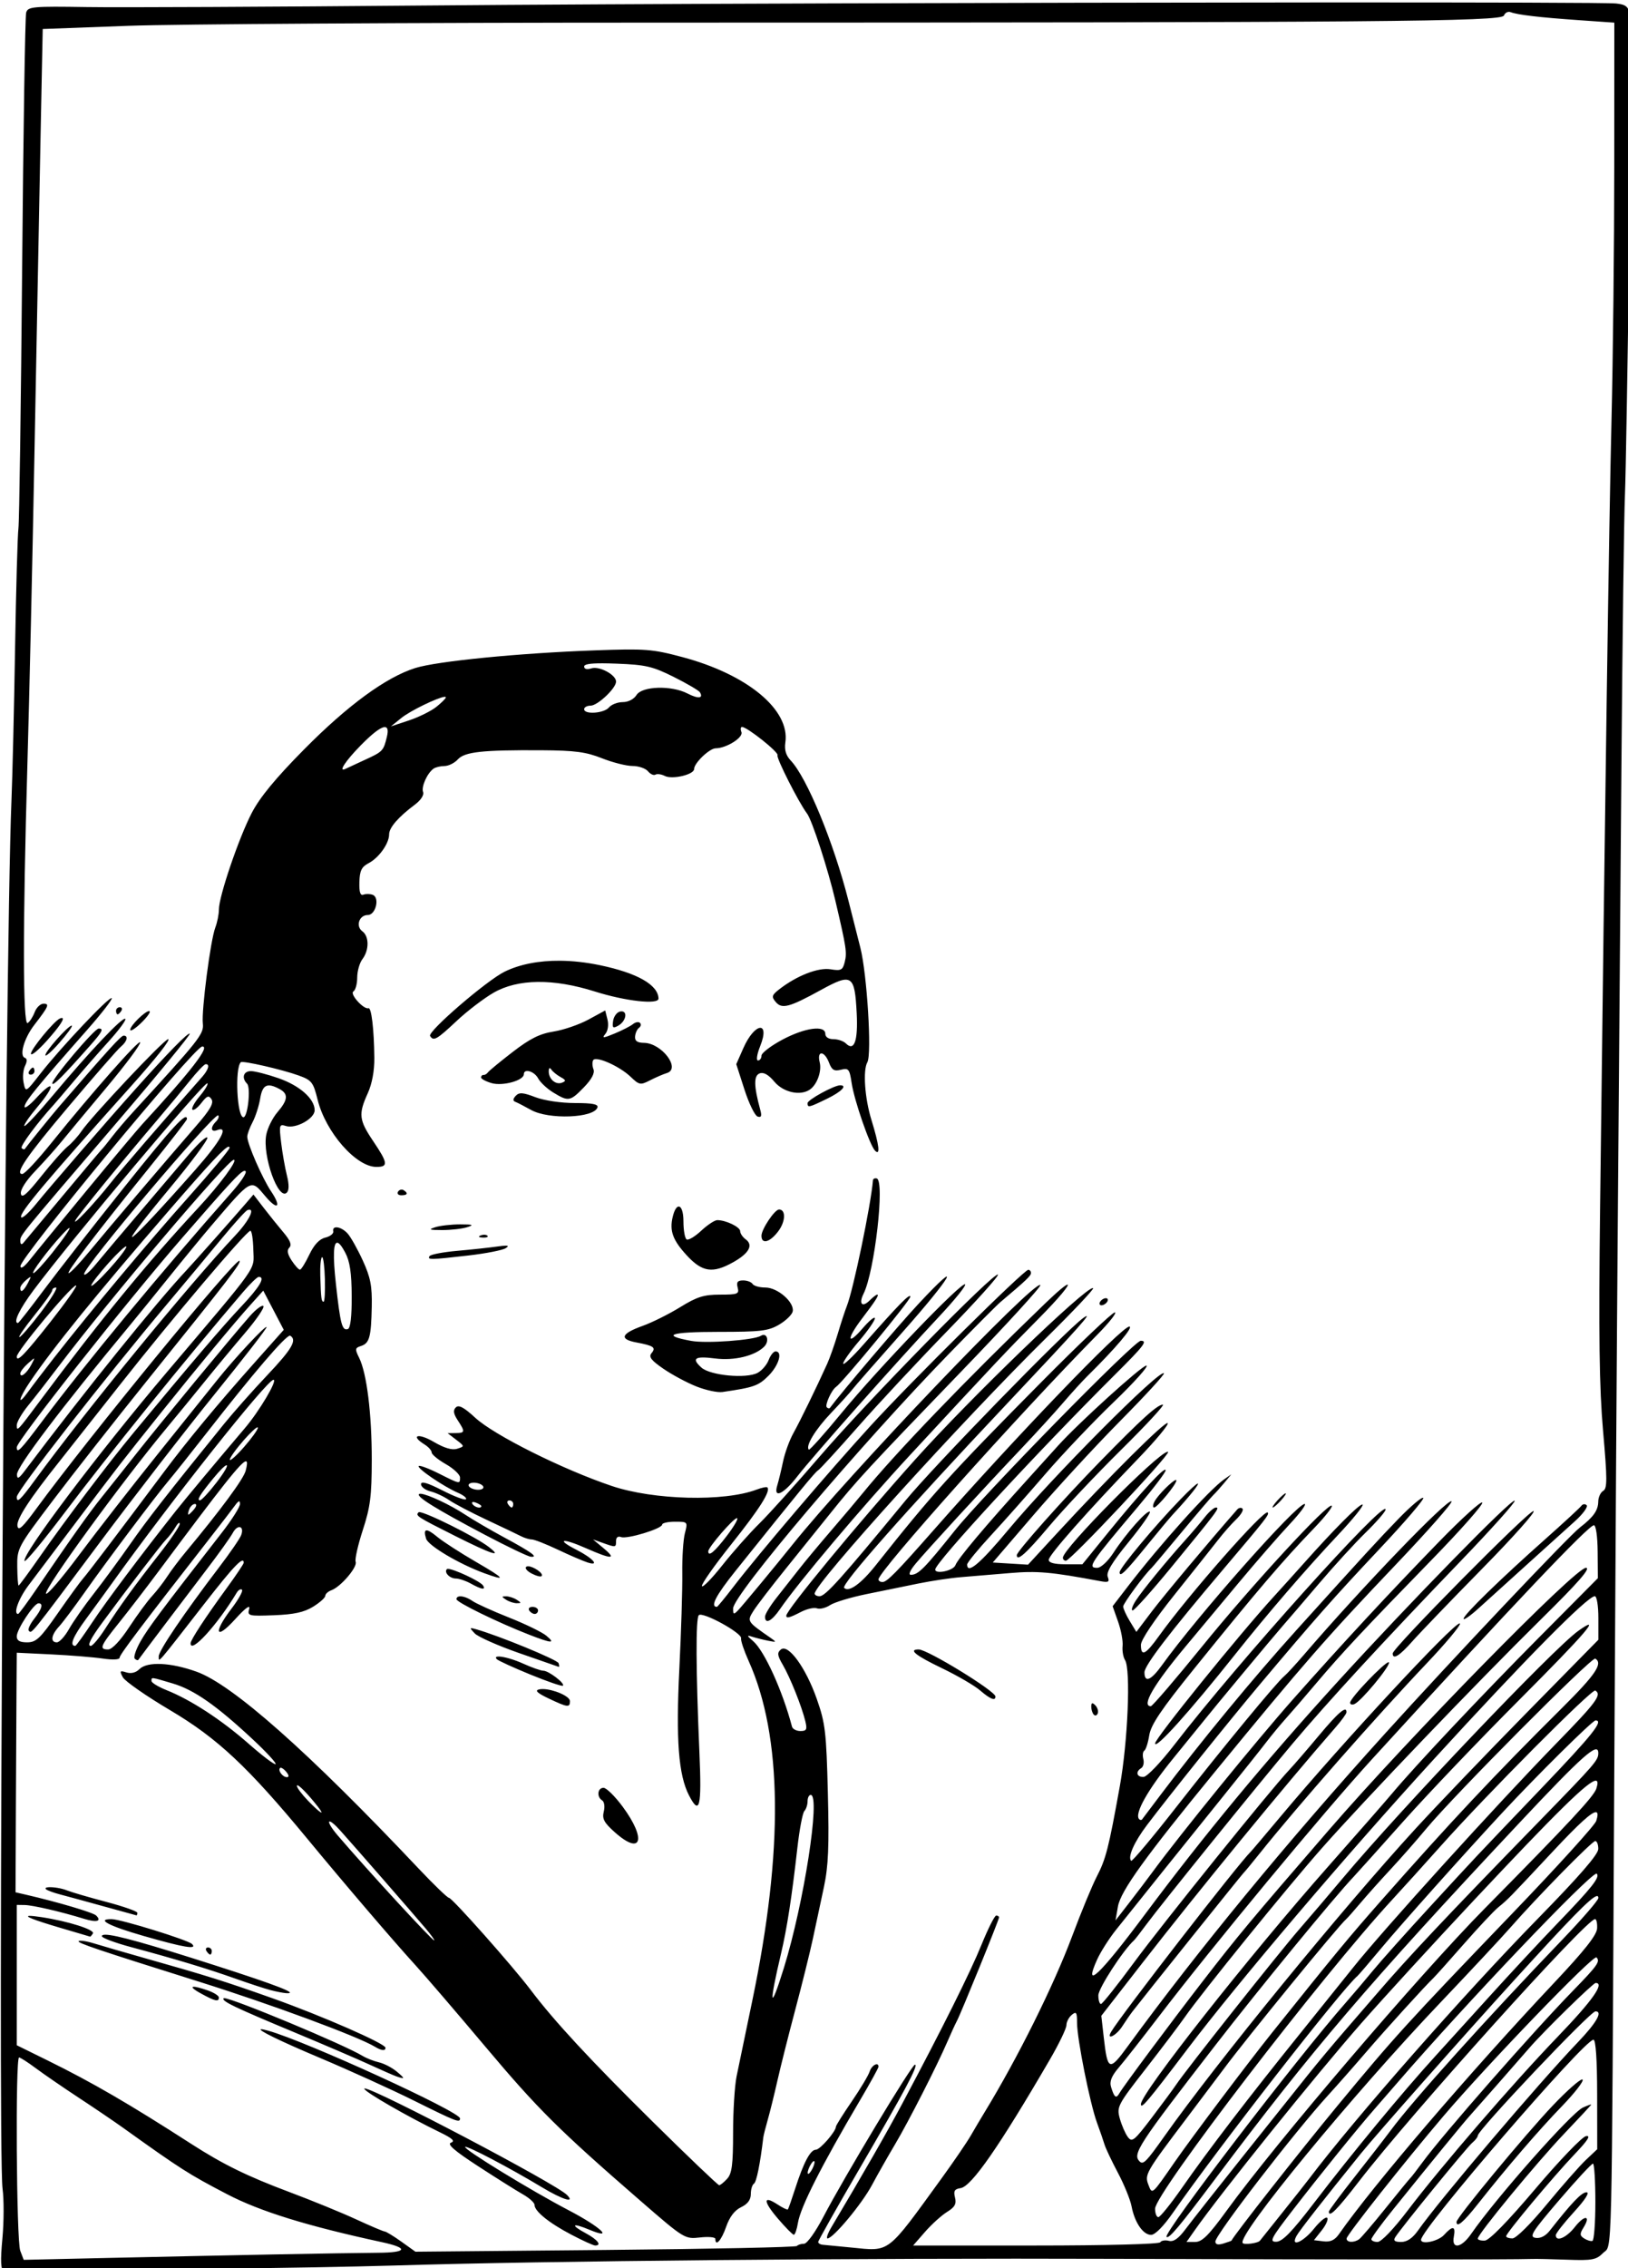 <?xml version="1.0" encoding="UTF-8" standalone="no"?>
<svg
   xmlns:dc="http://purl.org/dc/elements/1.1/"
   xmlns:cc="http://creativecommons.org/ns#"
   xmlns:rdf="http://www.w3.org/1999/02/22-rdf-syntax-ns#"
   xmlns:svg="http://www.w3.org/2000/svg"
   xmlns="http://www.w3.org/2000/svg"
   xmlns:sodipodi="http://sodipodi.sourceforge.net/DTD/sodipodi-0.dtd"
   xmlns:inkscape="http://www.inkscape.org/namespaces/inkscape"
   sodipodi:docname="sf woman.svg"
   inkscape:version="1.0 (4035a4fb49, 2020-05-01)"
   id="svg1122"
   version="1.1"
   viewBox="0 0 121.656 169.395"
   height="169.395mm"
   width="121.656mm">
  <title
     id="title1759">sf woman</title>
  <defs
     id="defs1116" />
  <sodipodi:namedview
     inkscape:window-maximized="1"
     inkscape:window-y="-9"
     inkscape:window-x="-9"
     inkscape:window-height="1001"
     inkscape:window-width="1920"
     fit-margin-bottom="0"
     fit-margin-right="0"
     fit-margin-left="0"
     fit-margin-top="0"
     inkscape:snap-global="false"
     showgrid="false"
     inkscape:document-rotation="0"
     inkscape:current-layer="layer1"
     inkscape:document-units="mm"
     inkscape:cy="211.157"
     inkscape:cx="292.93126"
     inkscape:zoom="1.2789509"
     inkscape:pageshadow="2"
     inkscape:pageopacity="0.0"
     borderopacity="1.0"
     bordercolor="#666666"
     pagecolor="#ffffff"
     id="base" />
  <g
     transform="translate(-39.956,-115.495)"
     id="layer1"
     inkscape:groupmode="layer"
     inkscape:label="Lager 1">
    <path
       sodipodi:nodetypes="sccsscccsssssccsssssssssssscccsssscssscccscssscssssscssssssssssssscccsscsssssssssssssssssssscsssssssssssssssssssssssccccssssccccccssssssssscsscssccccssssscccccssccccccsssscsscssssssssscsssssssscsscsssssssscssscccsssssssssssssccssssssssssssssccssssssccssscscsssssssscsssssssssssssssssscccsssssssssssssssssssssssssssssssssscsssssssssssssssssssssssssssssssccssssssccccssssscsssssssssssssccssssscssssssssssssssssccssssssssssccsscssssscsccssssssscsssssssscsssscsssssscscssssscssssssssscsssssssscsssssssssssssscsssssssssscsssssssssssssssssssssssssssscsssssssssssssssssscscscsssssssssssssssssssssssssssssssssssscscssscssscssssssssscssssssssssssssscssssssssssssscssssssssssssssssssssssssscssccsssscsssssssssssssscsccccsssssssssssssssssssscscssssssssssssssssssssssssscsssssssssssssssssssssssssscsssscsssscsssssscssssssssscssssssssssscssscsscssssssssssssscccccsscccccssssssssssssssssssssssscssssssssscssccccssssssssssssssssssssssssssssccsssssscsssssssssssssssssssssscsssssssssssssssssssssssssssssscsssssssssssssssscssssssssscssssssssssssssssssssssssssssssssssssssssssssssssssssssssssccssssssssccsssssssscssssssssssssssssssscsssssssssssscsssscsscsssssssssssssssssssssssscsscsssssssssssssssssssscssssssssssssssssssscssssssssssssssssssssssscsssssssssssssssssssssssssccsssssssssscssssssssssssssssccscssssssssssssssssssssssssssssssssssssssssssssccssssssssscsscssssssssssssssssssssssscsssssssssssssssssssscssscsscssssscsssssscsscssssssssssssssssssssssssssssssssscssssssssssssssssssscccssssssssscssssssssscssssccsssssssssssccssscssssscssssssssscsssssssssssssssssssssscss"
       transform="scale(0.265)"
       d="m 520.852,436.521 c -80.235,0.037 -195.688,0.379 -250.352,0.863 -43.175,0.382 -85.996,0.58 -95.158,0.438 -15.392,-0.239 -16.699,-0.12 -17.189,1.566 -0.292,1.004 -0.801,33.326 -1.131,71.826 -0.33,38.5 -0.8,71.575 -1.047,73.5 -0.247,1.925 -0.675,17.225 -0.951,34 -0.277,16.775 -0.738,36.125 -1.023,43 -1.813,43.667 -3.967,380.206 -2.502,391 0.41,3.025 0.392,9.325 -0.043,14 -0.599,6.441 -0.485,8.742 0.475,9.5 0.815,0.643 5.333,0.711 12.668,0.191 6.271,-0.444 26.252,-0.95 44.402,-1.123 18.15,-0.173 42,-0.59 53,-0.928 42.859,-1.316 130.402,-2.129 203,-1.885 66.666,0.224 111.608,0.236 118,0.033 1.1,-0.035 5.521,0.064 9.824,0.221 6.915,0.252 8.077,0.033 10,-1.889 2.63,-2.628 2.404,6.785 3.133,-130.621 0.292,-55 0.755,-127.675 1.029,-161.5 0.275,-33.825 0.732,-90.975 1.016,-127 0.284,-36.025 0.732,-70.45 0.996,-76.5 0.466,-10.694 2.03,-123.995 1.795,-130 -0.288,-7.355 -0.607,-7.979 -4.293,-8.396 -2.045,-0.232 -37.508,-0.319 -85.648,-0.297 z m 55.34,2.652 c 0.187,-0.013 0.376,0.012 0.559,0.082 1.988,0.763 8.117,1.483 19.25,2.26 l 10,0.699 -0.019,40.5 c -0.01,22.275 -0.36,54.45 -0.777,71.5 -0.703,28.743 -1.853,108.105 -3.217,222 -0.432,36.051 -0.234,50.727 0.846,63 1.191,13.537 1.196,16.122 0.037,16.799 -0.753,0.44 -1.381,1.79 -1.4,3 -0.036,2.524 -1.345,4.381 -5.156,7.318 -3.204,2.47 -35.831,36.947 -54.838,57.949 -27.773,30.688 -53.01,61.343 -72.672,88.27 -5.22,7.15 -5.706,6.973 -6.775,-2.457 l -0.693,-6.119 11.574,-14.881 c 15.781,-20.289 40.145,-49.987 54.455,-66.379 1.681,-1.925 3.073,-3.837 3.096,-4.25 0.112,-2.061 -2.251,-0.079 -7.748,6.5 -3.332,3.988 -7.122,8.375 -8.424,9.75 -5.195,5.489 -35.61,43.204 -43.688,54.176 -4.73,6.424 -8.937,11.713 -9.35,11.752 -0.412,0.039 -0.75,-1.054 -0.75,-2.428 0,-1.972 6.96,-12.703 10.053,-15.5 0.304,-0.275 1.879,-2.3 3.5,-4.5 4.105,-5.572 31.087,-38.93 41.252,-51 9.95,-11.814 25.58,-28.777 47.381,-51.42 8.695,-9.03 15.543,-16.681 15.217,-17 -0.771,-0.756 -29.524,28.629 -49.832,50.928 -20.701,22.731 -37.61,43.132 -54.455,65.703 -12.804,17.155 -17.478,21.563 -13.457,12.686 0.971,-2.143 3.356,-5.896 5.303,-8.34 6.364,-7.991 21.355,-26.664 30.539,-38.041 4.95,-6.132 10.269,-12.808 11.82,-14.834 1.551,-2.026 4.04,-5.032 5.529,-6.682 1.49,-1.65 5.371,-6.15 8.625,-10 7.152,-8.461 13.474,-15.216 32.689,-34.928 8.065,-8.273 14.409,-15.453 14.098,-15.957 -0.311,-0.504 -5.785,4.448 -12.164,11.004 -13.919,14.306 -27.217,28.648 -41.197,44.43 -10.378,11.716 -31.76,37.977 -39.449,48.451 -1.615,2.2 -4.664,6.223 -6.775,8.941 l -3.838,4.943 0.688,-3.943 c 0.758,-4.345 7.791,-14.103 27.342,-37.941 25.054,-30.549 31.455,-37.879 50.908,-58.291 9.063,-9.509 16.184,-17.584 15.822,-17.945 -1.003,-1.003 -25.397,24.337 -41.623,43.236 -2.361,2.75 -4.849,5.45 -5.529,6 -2.128,1.72 -17.481,20.321 -30.359,36.785 -6.791,8.682 -12.566,15.566 -12.836,15.297 -1.041,-1.041 0.84,-5.294 4.465,-10.086 6.376,-8.43 23.27,-29.472 31.748,-39.549 15.582,-18.52 20.94,-24.582 33.801,-38.238 7.143,-7.585 12.703,-14.076 12.355,-14.424 -0.347,-0.347 -3.442,2.259 -6.877,5.791 -5.52,5.676 -9.739,10.273 -28.799,31.377 -12.301,13.62 -27.116,31.577 -38.406,46.547 -2.696,3.575 -5.044,6.687 -5.219,6.916 -0.175,0.229 -0.535,0.199 -0.801,-0.066 -1.458,-1.458 2.38,-8.295 9.674,-17.234 4.54,-5.564 8.604,-10.565 9.033,-11.115 1.916,-2.458 19.27,-23.302 21.646,-26 1.453,-1.65 6.086,-7.05 10.293,-12 4.207,-4.95 10.166,-11.461 13.242,-14.467 3.077,-3.006 5.594,-5.915 5.594,-6.463 0,-3.267 -41.714,43.154 -59.5,66.215 -3.911,5.071 -7.772,9.107 -8.75,9.145 -1.945,0.076 -2.349,-1.442 -0.662,-2.484 0.598,-0.37 0.865,-1.521 0.594,-2.559 -0.271,-1.037 -0.145,-2.1 0.281,-2.363 0.426,-0.263 1.052,-2.214 1.391,-4.334 0.475,-2.972 3.377,-7.273 12.67,-18.773 17.862,-22.105 24.843,-30.278 33.854,-39.641 3.03,-3.148 5.256,-5.976 4.947,-6.285 -0.994,-0.994 -22.514,22.351 -36.582,39.684 -7.511,9.254 -14.013,16.826 -14.449,16.826 -2.735,0 0.821,-6.092 9.889,-16.941 3.015,-3.607 9.606,-11.509 14.648,-17.559 5.043,-6.049 11.601,-13.587 14.572,-16.75 2.971,-3.163 4.888,-5.75 4.26,-5.75 -2.316,0 -30.277,31.586 -40.232,45.449 -3.09,4.303 -4.93,5.049 -4.93,2 0,-1.927 7.03,-11.121 22,-28.773 12.465,-14.699 13.276,-15.734 12.738,-16.271 -1.003,-1.003 -22.393,23.298 -30.672,34.846 -3.774,5.263 -5.066,5.89 -5.066,2.457 0,-1.397 3.738,-6.961 9.572,-14.25 5.264,-6.577 10.777,-13.509 12.25,-15.406 1.473,-1.897 3.76,-4.489 5.084,-5.76 1.324,-1.271 2.105,-2.614 1.734,-2.984 -0.37,-0.37 -1.043,-0.254 -1.494,0.26 -7.783,8.852 -20.68,24.24 -24.062,28.711 l -4.371,5.779 -1.857,-3.053 c -1.021,-1.679 -1.855,-3.53 -1.855,-4.111 0,-0.857 5.952,-8.931 8.029,-10.893 0.291,-0.275 4.079,-4.775 8.418,-10 4.339,-5.225 8.376,-9.959 8.971,-10.518 0.595,-0.559 1.982,-2.102 3.082,-3.43 l 2,-2.416 -2.045,1.432 c -4.203,2.941 -17.853,18.111 -27.074,30.09 l -4.357,5.658 1.535,4.342 c 0.844,2.388 1.418,5.466 1.275,6.842 -0.143,1.375 0.167,3.175 0.689,4 1.643,2.594 0.799,22.959 -1.473,35.555 -3.161,17.527 -3.913,20.468 -6.529,25.531 -1.304,2.523 -4.409,10.039 -6.902,16.703 -5.248,14.031 -15.366,34.364 -24.736,49.711 -1.007,1.65 -2.741,4.575 -3.852,6.5 -1.111,1.925 -4.835,7.377 -8.275,12.115 -15.621,21.514 -14.339,20.537 -25.51,19.441 -3.711,-0.364 -7.309,-0.712 -7.996,-0.775 -0.688,-0.063 -1.25,-0.417 -1.25,-0.785 0,-0.368 5.216,-9.612 11.59,-20.543 12.906,-22.131 16.816,-29.468 15.678,-29.424 -0.903,0.035 -19.985,31.737 -25.768,42.811 -2.279,4.364 -4.645,7.66 -5.5,7.66 -0.825,0 -1.725,0.283 -2,0.629 h -0.002 c -0.275,0.346 -24.591,0.85 -54.037,1.121 l -53.539,0.492 -3.961,-2.83 c -2.179,-1.557 -4.299,-2.848 -4.709,-2.871 -0.41,-0.023 -4.05,-1.568 -8.088,-3.434 -4.038,-1.865 -12.477,-5.316 -18.754,-7.668 -11.873,-4.449 -18.765,-7.827 -27.662,-13.559 -17.505,-11.276 -27.93,-17.331 -40.5,-23.52 l -8.75,-4.309 V 992.494 972.717 l 2.25,0.033 c 2.26,0.036 10.285,1.898 16.684,3.871 3.61,1.113 5.096,0.722 3.463,-0.91 -0.843,-0.843 -10.787,-3.79 -19.818,-5.873 l -2.924,-0.674 0.096,-23.475 c 0.052,-12.911 0.131,-28.104 0.174,-33.762 l 0.076,-10.289 9.75,0.473 c 5.362,0.26 11.888,0.788 14.5,1.174 2.825,0.417 4.75,0.317 4.75,-0.248 0,-0.838 5.891,-8.633 25.559,-33.822 3.006,-3.85 6.121,-7.9 6.922,-9 1.077,-1.479 1.459,-1.61 1.471,-0.5 0.008,0.825 -2.341,4.522 -5.219,8.215 -17.09,21.931 -20.655,26.695 -22.811,30.469 -1.314,2.301 -2.058,4.512 -1.654,4.916 0.404,0.404 0.864,0.545 1.023,0.316 0.709,-1.016 13.678,-18.159 19.275,-25.48 3.391,-4.436 6.698,-9.062 7.35,-10.279 1.347,-2.517 3.327,-1.994 2.367,0.625 -0.346,0.945 -3.138,5.01 -6.205,9.033 -9.939,13.036 -17.079,23.569 -17.045,25.145 0.038,1.757 -0.856,2.788 12.889,-14.861 8.302,-10.661 11.078,-13.55 11.078,-11.527 0,0.314 -2.138,3.501 -4.75,7.082 -6.025,8.258 -10.208,14.634 -10.23,15.598 -0.08,3.18 7.587,-5.213 12.99,-14.221 0.485,-0.809 1.161,-1.192 1.504,-0.85 0.343,0.343 -0.983,2.728 -2.945,5.299 -5.258,6.888 -4.519,9.116 1.002,3.021 2.88,-3.179 4.324,-4.245 3.967,-2.926 -0.536,1.983 -0.228,2.062 7.027,1.785 5.612,-0.214 8.479,-0.841 11.012,-2.406 1.883,-1.164 3.424,-2.544 3.424,-3.066 0,-0.522 0.787,-1.236 1.75,-1.586 2.617,-0.952 7.375,-6.535 6.814,-7.996 -0.269,-0.702 0.641,-4.736 2.021,-8.967 2.114,-6.474 2.51,-9.603 2.521,-19.766 0.012,-13.004 -1.405,-24.436 -3.568,-28.785 -1.211,-2.435 -1.158,-2.773 0.506,-3.301 2.413,-0.766 2.891,-2.504 3.062,-11.125 0.115,-5.81 -0.356,-8.225 -2.529,-12.973 -1.469,-3.209 -3.395,-6.634 -4.279,-7.611 -1.806,-1.996 -4.432,-2.395 -4.049,-0.615 0.138,0.639 -0.875,1.432 -2.25,1.764 -1.665,0.402 -3.168,2.006 -4.5,4.803 -1.1,2.309 -2.286,4.215 -2.635,4.234 -0.349,0.02 -1.404,-1.137 -2.344,-2.57 -1.198,-1.828 -1.392,-2.922 -0.652,-3.662 0.74,-0.74 0.245,-2.011 -1.656,-4.26 -1.491,-1.763 -4.007,-4.89 -5.59,-6.945 l -2.877,-3.736 -2.236,2.602 c -3.08,3.584 -14.676,16.641 -16.51,18.59 -8.482,9.014 -28.995,34.427 -45.693,56.605 -1.728,2.295 -2.206,2.531 -2.25,1.115 -0.067,-2.183 12.436,-18.693 31.943,-42.178 1.925,-2.317 6.875,-8.409 11,-13.535 4.125,-5.127 9.454,-11.608 11.842,-14.404 11.508,-13.477 11.108,-13.259 15.238,-8.334 3.469,4.137 4.678,3.155 1.652,-1.344 -2.495,-3.711 -6.732,-13.418 -6.732,-15.426 0,-0.689 0.68,-2.542 1.51,-4.117 0.83,-1.575 1.787,-4.551 2.127,-6.613 0.647,-3.922 1.954,-4.575 5.43,-2.715 2.583,1.382 2.436,3.068 -0.566,6.559 -1.375,1.598 -2.792,4.463 -3.15,6.367 -1.12,5.953 3.424,18.666 5.816,16.273 0.638,-0.639 0.64,-2.331 0.004,-4.857 -0.537,-2.132 -1.264,-6.276 -1.617,-9.209 -0.603,-5.007 -0.522,-5.292 1.352,-4.697 2.751,0.873 8.096,-2.06 8.096,-4.441 0,-3.229 -4.209,-6.951 -10.225,-9.041 -3.149,-1.094 -6.636,-1.988 -7.75,-1.988 -2.116,0 -2.7,1.919 -1.082,3.551 1.098,1.107 0.189,9.449 -1.029,9.449 -1.809,0 -2.465,-13.783 -0.738,-15.51 0.503,-0.503 11.676,2.06 16.324,3.744 3.679,1.333 4.108,1.882 5.342,6.848 2.272,9.141 10.831,18.918 16.562,18.918 3.412,0 3.28,-1.061 -0.904,-7.275 -4.008,-5.952 -4.196,-7.596 -1.535,-13.457 1.22,-2.687 1.901,-6.338 1.863,-10 -0.08,-8.06 -0.815,-14.271 -1.656,-13.998 -1.349,0.437 -5.366,-4.031 -4.246,-4.723 0.591,-0.366 1.074,-2.127 1.074,-3.914 0,-1.787 0.661,-4.124 1.469,-5.191 1.933,-2.556 1.921,-6.435 -0.023,-7.857 -1.956,-1.43 -0.894,-4.584 1.545,-4.584 2.228,0 3.424,-4.904 1.387,-5.686 -0.757,-0.291 -1.939,-0.313 -2.627,-0.049 -0.883,0.339 -1.216,-0.701 -1.137,-3.543 0.09,-3.212 0.615,-4.287 2.605,-5.33 2.919,-1.529 5.781,-5.554 5.781,-8.129 0,-1.898 2.601,-4.89 7.311,-8.406 1.636,-1.221 2.582,-2.692 2.266,-3.518 -0.558,-1.454 1.135,-5.26 2.924,-6.574 0.55,-0.404 1.943,-0.742 3.096,-0.75 1.152,-0.008 2.845,-0.844 3.762,-1.857 1.945,-2.149 6.874,-2.689 23.643,-2.59 9.361,0.056 12.523,0.474 17,2.25 3.025,1.2 6.907,2.181 8.627,2.182 1.72,2.7e-4 3.684,0.669 4.363,1.488 0.68,0.819 1.625,1.25 2.102,0.955 0.476,-0.294 1.663,-0.131 2.637,0.363 2.114,1.074 8.271,-0.374 8.271,-1.945 0,-1.685 4.319,-5.825 6.096,-5.844 3.038,-0.033 7.829,-3.051 7.248,-4.566 -0.306,-0.798 -0.232,-1.451 0.166,-1.451 1.448,0 10.486,7.199 10.008,7.973 -0.424,0.687 5.99,13.346 8.332,16.443 1.418,1.875 5.922,15.728 7.994,24.584 3.102,13.259 3.302,14.576 2.619,17.295 -0.566,2.254 -1.032,2.488 -3.988,2.008 -3.465,-0.562 -9.473,1.773 -14.426,5.609 -2.135,1.653 -2.273,2.114 -1.074,3.559 1.762,2.123 3.836,1.58 12.793,-3.344 8.746,-4.808 9.534,-4.293 10.084,6.598 0.393,7.783 -0.701,10.824 -3.051,8.475 -0.66,-0.66 -2.235,-1.199 -3.5,-1.199 -1.378,0 -2.301,-0.601 -2.301,-1.5 0,-2.532 -5.741,-1.756 -12.109,1.639 -3.24,1.727 -5.891,3.752 -5.891,4.5 0,0.748 -0.447,1.361 -0.992,1.361 -0.553,0 -0.276,-1.789 0.625,-4.041 2.885,-7.211 -1.534,-6.7 -4.74,0.549 l -2.004,4.531 2.307,7.156 c 1.268,3.936 2.936,7.361 3.707,7.613 1.047,0.343 1.235,-0.143 0.748,-1.924 -1.814,-6.63 -1.867,-9.587 -0.186,-10.232 1.129,-0.433 2.492,0.332 4.193,2.354 2.506,2.978 7.232,4.037 9.941,2.229 2.059,-1.375 3.451,-5.187 2.816,-7.715 -0.852,-3.394 1.327,-3.324 2.623,0.084 0.796,2.095 1.455,2.489 3.363,2.01 2.163,-0.543 2.431,-0.209 3.027,3.766 0.737,4.917 5.121,17.572 6.6,19.051 1.541,1.541 1.175,-1.556 -1.027,-8.688 -1.877,-6.077 -2.436,-13.996 -1.146,-16.242 1.298,-2.261 -0.077,-24.782 -1.971,-32.273 -1.075,-4.25 -2.583,-10.202 -3.352,-13.227 -4.186,-16.477 -11.694,-34.695 -16.299,-39.553 -1.338,-1.411 -1.807,-2.999 -1.502,-5.074 1.349,-9.192 -10.68,-19.166 -29.01,-24.055 -8.514,-2.271 -10.414,-2.417 -24.723,-1.902 -21.313,0.767 -44.474,3.044 -50.623,4.977 -8.242,2.59 -19.051,10.497 -31.361,22.941 -8.014,8.101 -12.47,13.505 -14.746,17.887 -3.659,7.043 -9.27,23.521 -9.27,27.227 0,1.333 -0.46,3.631 -1.021,5.109 -1.357,3.569 -3.924,23.344 -3.51,27.031 0.331,2.942 -0.872,4.466 -19.635,24.912 -2.019,2.2 -4.703,5.35 -5.967,7 -1.264,1.65 -2.541,3.225 -2.838,3.5 -0.297,0.275 -5.226,6.125 -10.955,13 -5.729,6.875 -10.79,12.927 -11.246,13.449 -0.493,0.565 -0.828,0.352 -0.828,-0.527 0,-1.709 -0.736,-0.803 27.02,-33.213 11.677,-13.635 21.022,-25.002 20.766,-25.258 -0.438,-0.438 -6.168,5.403 -15.285,15.584 -8.176,9.129 -24.19,27.621 -27.994,32.326 -2.162,2.674 -4.093,4.376 -4.291,3.781 -0.428,-1.284 6.842,-9.929 31.236,-37.143 6.788,-7.572 11.062,-13 10.236,-13 -1.113,0 -21.679,21.834 -24.49,26 -0.928,1.375 -2.669,3.294 -3.867,4.264 -1.199,0.97 -4.573,4.771 -7.5,8.449 -3.985,5.008 -5.41,6.231 -5.672,4.869 -0.213,-1.106 1.386,-3.635 4.08,-6.451 2.436,-2.548 5.742,-6.246 7.346,-8.221 1.604,-1.975 7.333,-8.859 12.732,-15.299 5.399,-6.44 9.664,-12.169 9.477,-12.73 -0.291,-0.873 -13.616,14.208 -24.635,27.879 -4.375,5.428 -7.928,9.24 -8.611,9.24 -2.193,0 1.216,-4.983 12.793,-18.697 7.337,-8.692 14.087,-16.421 15,-17.176 1.779,-1.471 2.205,-3.127 0.803,-3.127 -0.733,0 -3.991,3.579 -18.203,20 -1.973,2.279 -8.975,10.922 -9.654,11.916 -0.157,0.229 -0.567,0.136 -0.912,-0.209 -0.51,-0.51 4.374,-7.1 9.123,-12.309 0.552,-0.606 3.029,-3.51 5.504,-6.451 2.475,-2.941 6.9,-7.995 9.834,-11.23 2.934,-3.236 5.081,-6.135 4.773,-6.443 -0.698,-0.698 -10.167,9.295 -20.314,21.439 -4.235,5.068 -7.904,9.008 -8.156,8.756 -0.252,-0.252 1.462,-2.736 3.811,-5.521 5.07,-6.013 4.679,-7.938 -0.475,-2.338 -1.969,2.139 -3.442,3.177 -3.275,2.305 0.301,-1.576 3.535,-5.522 17.691,-21.586 4.064,-4.611 7.162,-8.611 6.885,-8.889 -0.626,-0.626 -14.36,13.898 -20.059,21.211 -4.212,5.406 -4.215,5.407 -4.787,2.629 -0.315,-1.529 -0.139,-3.659 0.393,-4.732 0.632,-1.275 0.622,-2.068 -0.029,-2.285 -1.655,-0.552 -0.235,-5.537 2.639,-9.262 4.07,-5.276 4.383,-6 2.605,-6 -0.871,0 -1.994,1.081 -2.496,2.402 -0.502,1.322 -1.393,2.698 -1.977,3.059 -1.368,0.845 -1.392,-27.262 -0.066,-72.961 0.543,-18.7 1.437,-58.075 1.988,-87.5 0.551,-29.425 1.301,-68.399 1.666,-86.607 l 0.664,-33.105 24.094,-0.895 c 13.252,-0.492 79.894,-0.899 148.094,-0.902 205.404,-0.013 239.209,-0.294 239.863,-1.998 0.231,-0.602 0.768,-0.993 1.328,-1.033 z M 320.531,622.781 c 1.175,10e-4 2.575,0.034 4.219,0.098 8.121,0.314 10.079,0.772 16.037,3.752 3.733,1.867 7.04,3.804 7.35,4.305 1.084,1.754 -0.478,1.911 -3.494,0.352 -4.534,-2.345 -12.798,-2.098 -14.375,0.428 -0.736,1.179 -2.333,2 -3.887,2 -1.45,0 -3.196,0.675 -3.881,1.5 -1.385,1.669 -7,2.07 -7,0.5 0,-0.55 0.815,-1 1.812,-1 1.986,0 7.188,-4.907 7.188,-6.781 0,-1.922 -4.702,-4.448 -6.951,-3.734 -1.264,0.401 -2.049,0.204 -2.049,-0.514 0,-0.622 1.505,-0.908 5.031,-0.904 z m -44.447,9.453 c 0.267,-0.028 0.416,0.013 0.416,0.141 0,0.303 -1.212,1.516 -2.693,2.695 -1.481,1.179 -4.969,2.898 -7.75,3.82 L 261,640.566 l 2.957,-2.379 c 2.613,-2.102 10.257,-5.755 12.127,-5.953 z m -16.898,8.525 c 0.9,-0.076 1.146,0.822 0.695,2.705 -0.957,4.003 -1.156,4.212 -6.24,6.539 -2.552,1.168 -4.978,2.293 -5.391,2.5 -2.247,1.129 -0.122,-2.158 4.305,-6.654 3.235,-3.287 5.474,-4.992 6.631,-5.09 z m 49.502,65.85 c -5.952,-0.046 -11.31,0.986 -15.576,3.064 -5.075,2.472 -21.819,16.896 -21.053,18.137 0.962,1.556 1.865,1.046 7.465,-4.211 2.996,-2.813 7.703,-6.408 10.461,-7.99 6.837,-3.922 16.809,-4.033 28.562,-0.32 8.646,2.731 17.976,3.759 17.922,1.975 -0.117,-3.864 -5.981,-7.197 -16.531,-9.398 -3.891,-0.812 -7.679,-1.228 -11.25,-1.256 z m -124.129,13.105 c -0.582,0 -1.059,0.45 -1.059,1 0,0.55 0.199,1 0.441,1 0.243,0 0.719,-0.45 1.059,-1 0.34,-0.55 0.141,-1 -0.441,-1 z m 136.881,0.908 -4.721,2.566 c -2.596,1.412 -7.021,2.933 -9.836,3.377 -3.888,0.614 -6.651,1.99 -11.5,5.729 -3.51,2.706 -6.658,5.296 -6.994,5.756 -0.336,0.459 -0.899,0.797 -1.25,0.75 -0.351,-0.047 -0.673,0.252 -0.715,0.664 -0.041,0.412 1.294,1.148 2.967,1.635 3.135,0.912 9.109,-0.731 9.109,-2.506 0,-1.709 2.946,-0.851 4.029,1.174 0.604,1.129 2.533,2.928 4.285,3.996 4.252,2.593 4.754,2.506 8.621,-1.484 2.193,-2.263 3.112,-3.998 2.693,-5.09 -0.349,-0.911 -0.384,-2.061 -0.078,-2.557 0.779,-1.261 7.425,1.685 10.547,4.676 2.449,2.346 2.764,2.403 5.5,0.998 1.596,-0.819 3.72,-1.737 4.721,-2.037 4.043,-1.214 -1.446,-8.458 -6.457,-8.521 -1.888,-0.024 -2.599,-0.531 -2.5,-1.783 0.076,-0.962 0.575,-2.063 1.109,-2.445 0.534,-0.383 0.659,-1.009 0.275,-1.393 -0.383,-0.383 -1.272,-0.231 -1.973,0.34 -0.701,0.571 -3.017,1.76 -5.146,2.643 -3.281,1.36 -3.684,1.379 -2.639,0.119 0.718,-0.865 0.967,-2.559 0.594,-4.047 z m -128.625,0.18 c -1.074,-0.036 -5.314,4.067 -5.314,5.273 0,0.557 1.346,-0.276 2.99,-1.852 1.644,-1.575 2.767,-3.086 2.496,-3.357 -0.041,-0.041 -0.1,-0.062 -0.172,-0.065 z m 133.24,0.074 c -0.118,8e-5 -0.246,0.013 -0.385,0.039 -0.918,0.175 -1.819,1.37 -2.002,2.654 -0.28,1.969 -0.056,2.181 1.426,1.352 2.2,-1.231 2.731,-4.046 0.961,-4.045 z m -157.818,1.863 c -0.132,-0.002 -0.313,0.044 -0.547,0.141 -1.636,0.672 -8.189,8.617 -8.189,9.928 0,0.743 2.005,-0.886 4.455,-3.621 3.653,-4.077 5.204,-6.437 4.281,-6.447 z m 2.633,2.174 c -1.221,0.39 -7.317,7.219 -7.299,8.301 0.009,0.55 1.777,-1.006 3.93,-3.459 2.153,-2.453 3.749,-4.626 3.545,-4.83 -0.035,-0.035 -0.094,-0.038 -0.176,-0.012 z m 7.736,0.801 c -1.18,0 -13.114,14.093 -13.08,15.449 0.023,0.986 3.08,-2.07 10.725,-10.719 3.401,-3.848 3.841,-4.73 2.355,-4.73 z m 29.145,5.084 c 2.486,-0.279 -2.982,6.819 -16.883,21.916 -1.266,1.375 -8.279,9.73 -15.584,18.566 -7.305,8.837 -14.5,17.612 -15.986,19.5 -1.673,2.125 -2.72,2.845 -2.75,1.891 -0.073,-2.417 48.917,-61.617 51.203,-61.873 z m 1,4.973 c 1.283,-0.097 0.827,1.55 -1,3.613 -11.854,13.39 -22.552,25.784 -25.75,29.83 -4.602,5.823 -11.089,12.685 -9.928,10.5 0.787,-1.48 12.968,-16.389 23.168,-28.354 2.883,-3.381 6.933,-8.259 9,-10.84 2.067,-2.581 4.097,-4.72 4.51,-4.75 z m -48.691,0.943 c -0.243,0 -0.719,0.45 -1.059,1 -0.34,0.55 -0.141,1 0.441,1 0.582,0 1.059,-0.45 1.059,-1 0,-0.55 -0.199,-1 -0.441,-1 z m 145.768,0.172 c 0.117,0.019 0.265,0.157 0.439,0.414 0.404,0.597 1.571,1.541 2.594,2.1 1.536,0.839 1.6,1.115 0.371,1.586 -1.762,0.676 -3.738,-1.038 -3.715,-3.223 0.006,-0.613 0.116,-0.908 0.311,-0.877 z m -96.557,4.264 c 0.264,0.264 -0.72,1.904 -2.186,3.646 -1.466,1.742 -2.392,3.442 -2.057,3.777 0.335,0.335 1.475,-0.508 2.533,-1.875 1.586,-2.049 2.089,-2.231 2.861,-1.039 0.693,1.069 -0.413,2.996 -4.242,7.396 -8.415,9.671 -24.796,28.921 -30.18,35.467 -2.75,3.343 -5.376,6.105 -5.834,6.135 -0.915,0.062 7.194,-10.549 23.051,-30.168 5.656,-6.998 10.283,-12.96 10.283,-13.25 0,-2.262 -3.987,2.066 -17.711,19.225 -8.688,10.863 -18.9,23.913 -22.693,29 -3.793,5.087 -7.054,9.25 -7.246,9.25 -1.458,0 0.403,-3.915 4.4,-9.258 10.735,-14.347 48.299,-59.028 49.02,-58.307 z m 178.418,0.564 c -1.703,0 -9.188,4.092 -9.188,5.023 0,1.349 0.333,1.274 5.473,-1.223 4.078,-1.981 5.856,-3.801 3.715,-3.801 z m -89.666,2.268 c -0.823,-0.056 -1.331,0.185 -1.818,0.703 -0.789,0.838 -0.844,1.413 -0.162,1.668 0.573,0.214 2.598,1.256 4.5,2.316 4.964,2.768 17.715,2.288 18.711,-0.705 0.305,-0.918 -1.39,-1.25 -6.385,-1.25 -3.913,0 -8.639,-0.703 -11.131,-1.654 -1.754,-0.67 -2.892,-1.022 -3.715,-1.078 z m -85.777,6.201 c 0.033,-0.006 0.057,-0.002 0.072,0.014 0.302,0.302 0.018,1.083 -0.633,1.734 -1.663,1.663 -1.474,3.107 0.316,2.42 3.456,-1.326 1.071,3.015 -6.152,11.195 -19.934,22.575 -24.313,25.741 -7.277,5.262 6.071,-7.298 10.879,-13.744 10.686,-14.326 -0.194,-0.582 -2.581,1.582 -5.305,4.811 -2.723,3.229 -9.001,10.615 -13.951,16.414 -4.95,5.799 -10.463,12.326 -12.25,14.504 -1.788,2.178 -3.25,3.38 -3.25,2.672 0,-2.122 35.687,-44.323 37.744,-44.699 z m 3.066,8.83 c 0.131,0.016 0.189,0.131 0.189,0.332 0,0.517 -5.216,6.774 -11.59,13.904 -11.197,12.525 -27.642,32.171 -37.936,45.32 -2.736,3.495 -5.987,7.757 -7.225,9.471 -3.218,4.458 -2.789,2.074 0.5,-2.773 6.505,-9.589 18.57,-24.456 38.994,-48.053 11.758,-13.584 16.152,-18.31 17.066,-18.201 z m 1.387,3.701 c 1.246,0 -3.876,6.931 -9.949,13.467 -14.542,15.649 -27.83,31.847 -44.74,54.533 -6.368,8.543 -6.508,8.688 -6.508,6.793 0,-0.883 1.463,-3.394 3.25,-5.58 1.788,-2.186 5.725,-7.245 8.75,-11.244 13.969,-18.466 47.494,-57.969 49.197,-57.969 z m 2.959,3.113 c 0.165,-0.033 0.282,0.006 0.373,0.096 0.396,0.39 -1.248,2.934 -3.654,5.656 -20.537,23.229 -41.355,48.357 -53.654,64.76 -6.204,8.274 -7.221,9.315 -7.221,7.391 0,-1.81 30.69,-40.638 46.646,-59.016 12.902,-14.859 16.357,-18.653 17.51,-18.887 z m 177.951,2.098 c -0.368,0.025 -0.642,0.23 -0.668,0.539 -0.554,6.891 -5.544,30.907 -7.371,35.479 -0.499,1.249 -1.643,4.747 -2.543,7.771 -0.9,3.025 -2.248,6.85 -2.994,8.5 -3.031,6.702 -7.668,16.208 -9.533,19.545 -1.09,1.95 -2.401,5.55 -2.914,8 -0.513,2.45 -1.244,5.468 -1.625,6.705 -1.195,3.886 1.758,2.533 5.734,-2.627 4.168,-5.409 28.049,-32.307 39.973,-45.021 4.331,-4.618 7.6,-8.668 7.264,-9 -0.896,-0.884 -24.505,23.676 -34.799,36.201 -4.878,5.935 -9.052,10.608 -9.277,10.383 -1.005,-1.005 1.829,-5.67 6.289,-10.355 2.671,-2.806 5.313,-5.716 5.869,-6.467 0.556,-0.75 6.97,-8.076 14.252,-16.279 13.94,-15.703 17.385,-21.757 4.6,-8.082 -5.616,6.006 -21.878,25.097 -25.057,29.414 -0.169,0.229 -0.567,0.156 -0.887,-0.164 -0.606,-0.606 1.338,-4.884 2.615,-5.752 1.869,-1.27 20.962,-24.434 20.939,-25.404 -0.026,-1.127 -3.223,2.131 -13.182,13.43 -3.139,3.561 -5.727,5.997 -5.75,5.414 -0.024,-0.583 1.982,-3.433 4.457,-6.332 2.475,-2.9 4.492,-5.797 4.484,-6.439 -0.008,-0.643 -1.565,0.632 -3.461,2.832 -4.402,5.108 -4.579,3.041 -0.229,-2.674 3.94,-5.176 4.989,-6.826 4.336,-6.826 -0.268,0 -1.217,0.729 -2.107,1.619 -2.117,2.117 -3.165,0.989 -1.738,-1.871 3.133,-6.281 6.062,-31.911 3.715,-32.498 -0.138,-0.034 -0.27,-0.047 -0.393,-0.039 z m -133.449,3.188 c -0.429,-0.051 -0.889,0.165 -1.148,0.584 -0.345,0.559 0.074,1.018 0.932,1.018 1.757,0 2.014,-0.6 0.627,-1.457 -0.128,-0.079 -0.267,-0.127 -0.41,-0.145 z m 77.99,4.766 c -0.57,0.026 -1.209,0.964 -1.676,2.91 -0.947,3.947 0.019,6.584 3.98,10.875 4.368,4.732 7.309,5.156 13.115,1.893 4.446,-2.499 5.699,-4.808 3.486,-6.426 -0.855,-0.625 -1.555,-1.66 -1.555,-2.301 0,-1.178 -4.016,-3.115 -6.459,-3.115 -0.731,0 -2.773,1.348 -4.537,2.996 -1.764,1.648 -3.611,2.747 -4.105,2.441 -0.494,-0.305 -0.898,-2.592 -0.898,-5.08 0,-2.757 -0.619,-4.227 -1.352,-4.193 z m 28.312,0.836 c -1.23,0 -4.961,5.568 -4.961,7.404 0,2.539 2.431,1.855 4.801,-1.35 2.012,-2.721 2.1,-6.055 0.16,-6.055 z m -149.205,0.061 c 1.168,0.218 -0.646,3.561 -4.086,7.203 -12.825,13.577 -42.41,49.684 -56.527,68.986 -4.205,5.75 -5.143,6.616 -5.143,4.76 0,-1.686 24.473,-33.04 42.809,-54.846 4.78,-5.684 11.535,-13.784 15.01,-18 3.475,-4.216 6.738,-7.815 7.25,-7.998 0.293,-0.105 0.521,-0.137 0.688,-0.105 z M 280.5,780.914 c -2.475,0 -5.625,0.36 -7,0.801 -2.038,0.652 -1.668,0.801 2,0.801 2.475,0 5.625,-0.36 7,-0.801 2.038,-0.652 1.668,-0.801 -2,-0.801 z m -110.154,1.018 c 0.39,0.011 -1.461,2.782 -4.846,7.027 -2.475,3.104 -4.858,5.669 -5.297,5.699 -0.837,0.059 4.128,-6.584 8.154,-10.91 1.169,-1.256 1.811,-1.821 1.988,-1.816 z m 51.039,0.783 c 0.387,0 0.761,2.411 0.83,5.357 0.141,6.025 2.086,3.27 -24.215,34.297 -19.614,23.139 -40.969,51.436 -40.311,53.412 0.175,0.526 5.335,-5.688 11.467,-13.807 12.19,-16.14 33.702,-42.723 50.18,-62.01 1.997,-2.338 3.977,-4.25 4.398,-4.25 1.968,0 0.287,2.836 -4.984,8.414 -5.136,5.435 -13.836,15.629 -30.373,35.586 -7.074,8.537 -19.109,24.443 -26.293,34.75 -3.162,4.537 -5.892,8.25 -6.064,8.25 -0.172,0 -0.343,-2.389 -0.377,-5.309 -0.062,-5.218 0.111,-5.538 10.146,-18.789 5.616,-7.415 17.411,-22.421 26.211,-33.348 23.65,-29.365 26.861,-33.527 26.305,-34.084 -0.968,-0.968 -42.607,49.816 -57.305,69.889 -3.893,5.316 -5.068,6.383 -5.309,4.816 -0.292,-1.903 3.474,-7.671 11.924,-18.258 1.94,-2.43 9.528,-12.039 16.863,-21.352 14.66,-18.613 35.799,-43.566 36.906,-43.566 z m 66.031,1.123 c -0.347,-0.014 -0.743,0.049 -1.104,0.193 -0.798,0.319 -0.561,0.557 0.604,0.605 1.054,0.043 1.645,-0.193 1.312,-0.525 -0.166,-0.166 -0.465,-0.259 -0.812,-0.273 z m -41.486,2.25 c 0.524,0.082 1.253,1.002 2.189,2.762 1.32,2.482 1.802,5.702 1.836,12.271 0.029,5.749 -0.355,9.044 -1.082,9.293 -1.623,0.555 -2.123,-1.33 -3.381,-12.766 -0.866,-7.87 -0.714,-11.741 0.438,-11.561 z m 47.453,0.824 c -0.48,5.7e-4 -1.265,0.083 -2.383,0.242 -2.2,0.314 -7.277,0.861 -11.283,1.215 -4.006,0.354 -7.519,1.026 -7.809,1.494 -0.663,1.072 0.124,1.06 10.977,-0.184 4.887,-0.56 9.612,-1.485 10.5,-2.057 0.752,-0.484 0.798,-0.712 -0.002,-0.711 z M 186.311,787.125 c 0.066,-0.009 0.102,0.021 0.102,0.09 -0.001,0.55 -2.232,3.447 -4.957,6.439 -2.725,2.992 -4.951,5.017 -4.943,4.5 0.006,-0.517 2.235,-3.414 4.955,-6.439 2.38,-2.647 4.382,-4.529 4.844,-4.59 z m 55.332,3.035 c 0.328,0.136 0.654,2.748 0.746,6.084 0.098,3.558 -0.062,6.471 -0.355,6.471 -0.63,0 -0.745,-0.904 -0.941,-7.328 -0.081,-2.655 0.138,-5.005 0.486,-5.221 0.022,-0.013 0.043,-0.015 0.065,-0.006 z m 199.098,3.555 c -1.209,0 -32.911,31.356 -44.486,44 -11.451,12.509 -31.655,36.203 -38.625,45.297 -2.404,3.137 -4.516,5.703 -4.691,5.703 -1.973,0 -0.298,-3.219 5.314,-10.219 18.184,-22.677 22.314,-27.705 23.229,-28.27 0.545,-0.337 5.61,-5.862 11.256,-12.279 5.645,-6.417 16.967,-18.555 25.158,-26.973 8.191,-8.418 14.621,-15.576 14.291,-15.906 -0.945,-0.945 -36.899,35.725 -50.184,51.184 -6.6,7.679 -14.288,16.213 -17.084,18.963 -2.796,2.75 -7.511,8.068 -10.479,11.816 -2.967,3.749 -5.545,6.369 -5.727,5.824 -0.182,-0.545 3.56,-5.861 8.314,-11.814 7.937,-9.941 11.139,-14.992 10.139,-15.992 -0.214,-0.214 -1.569,0.06 -3.014,0.609 -9.12,3.467 -29.03,2.972 -40.867,-1.016 -13.833,-4.66 -33.157,-14.309 -38.473,-19.209 -3.217,-2.963 -4.684,-3.746 -5.498,-2.932 -0.814,0.814 -0.672,1.782 0.537,3.627 2.14,3.266 2.087,3.581 -0.602,3.607 l -2.25,0.023 2.416,1.857 c 2.414,1.856 2.414,1.859 0.277,2.537 -1.443,0.458 -3.611,-0.184 -6.666,-1.975 -4.328,-2.536 -6.676,-1.823 -2.527,0.768 1.1,0.687 2.004,1.703 2.008,2.258 0.004,0.555 1.804,2.037 4,3.291 2.196,1.254 3.992,2.941 3.992,3.75 0,1.904 0.045,1.912 -5.994,-1.121 -2.837,-1.425 -5.381,-2.369 -5.652,-2.098 -0.597,0.597 7.005,5.783 11.025,7.52 1.584,0.684 2.612,1.511 2.285,1.838 -0.327,0.327 -3.31,-0.794 -6.629,-2.492 -4.199,-2.149 -6.035,-2.68 -6.035,-1.742 0,0.741 1.211,1.652 2.689,2.023 1.479,0.371 3.841,1.479 5.25,2.461 1.409,0.982 6.161,3.475 10.561,5.539 4.4,2.064 8.781,4.154 9.736,4.646 0.955,0.492 2.305,0.896 3,0.896 0.695,4.1e-4 4.004,1.296 7.354,2.881 3.349,1.585 7.118,3.208 8.375,3.607 3.575,1.135 1.537,-1.194 -3.129,-3.574 -5.979,-3.05 -3.976,-3.394 2.664,-0.457 7.257,3.208 8.826,3.218 5,0.033 l -3,-2.498 2.814,1.004 c 3.64,1.296 3.686,1.288 3.686,-0.605 0,-0.974 0.557,-1.393 1.414,-1.064 1.687,0.648 11.586,-2.359 11.586,-3.52 0,-0.445 1.631,-0.809 3.625,-0.809 3.596,0 3.619,0.026 2.783,3.25 -0.463,1.788 -0.794,6.85 -0.732,11.25 0.061,4.4 -0.313,16.567 -0.834,27.039 -0.991,19.941 -0.232,29.872 2.723,35.586 3.005,5.811 3.606,3.392 2.949,-11.875 -1.012,-23.531 -1.078,-37.995 -0.18,-38.906 1.062,-1.077 12.249,5.041 11.922,6.52 -0.135,0.608 0.822,3.475 2.127,6.371 9.543,21.189 9.889,53.314 1.033,95.766 -1.893,9.075 -3.887,18.672 -4.43,21.326 -0.543,2.654 -0.986,9.818 -0.986,15.92 0,8.921 -0.324,11.453 -1.654,12.924 -0.91,1.006 -1.931,1.83 -2.268,1.83 -0.337,0 -8.705,-7.987 -18.596,-17.75 -17.793,-17.562 -27.921,-28.492 -34.559,-37.287 -5.036,-6.673 -22.161,-25.963 -23.049,-25.963 -0.42,0 -4.271,-3.712 -8.557,-8.25 -30.986,-32.808 -52.473,-51.848 -62.605,-55.475 -7.371,-2.638 -13.921,-2.924 -16.139,-0.707 -0.986,0.986 -2.343,1.321 -3.656,0.904 -1.849,-0.587 -1.965,-0.428 -1.002,1.371 0.598,1.118 6.6,5.296 13.336,9.285 13.361,7.911 21.939,15.946 38.727,36.275 10.751,13.019 24.198,28.735 30.48,35.623 2.773,3.04 11.656,13.39 19.742,23 14.752,17.532 20.693,23.431 43.723,43.414 12.315,10.685 12.462,10.774 16.75,10.291 2.38,-0.268 4.326,-0.092 4.326,0.391 0,2.33 1.719,0.423 3.031,-3.363 0.975,-2.813 2.394,-4.682 4.219,-5.555 1.864,-0.891 2.75,-2.083 2.75,-3.701 0,-1.313 0.397,-2.632 0.883,-2.932 0.715,-0.442 1.738,-5.496 2.646,-13.072 0.066,-0.55 0.635,-2.8 1.264,-5 0.628,-2.2 1.85,-7.15 2.717,-11 0.867,-3.85 3.134,-12.85 5.037,-20 1.903,-7.15 4.136,-16.15 4.961,-20 0.825,-3.85 2.22,-10.375 3.1,-14.5 1.266,-5.935 1.5,-11.465 1.121,-26.5 -0.435,-17.283 -0.718,-19.683 -3.127,-26.551 -3.091,-8.814 -8.061,-15.642 -10.133,-13.922 -1.088,0.903 -0.992,1.672 0.535,4.287 2.094,3.584 5.373,11.782 6.373,15.936 0.559,2.321 0.342,2.75 -1.389,2.75 -1.128,0 -2.2,-0.562 -2.381,-1.25 -2.662,-10.107 -7.785,-21.374 -10.957,-24.094 -1.813,-1.554 -1.861,-1.748 -0.307,-1.244 1.014,0.328 3.039,0.836 4.5,1.129 2.41,0.483 2.485,0.413 0.799,-0.754 -6.725,-4.655 -6.746,-4.688 -4.934,-7.598 0.922,-1.48 5.076,-6.899 9.232,-12.043 4.157,-5.144 9.864,-12.232 12.682,-15.75 7.161,-8.942 10.662,-12.729 36.678,-39.684 12.627,-13.083 22.682,-24.065 22.342,-24.404 -1.576,-1.576 -54.1,53.407 -69.918,73.191 -4.602,5.757 -14.081,17.188 -15.312,18.465 -1.233,1.279 -1.411,1.216 -1.41,-0.5 0.002,-3.804 35.781,-45.993 60.949,-71.867 6.902,-7.096 13.4,-13.621 14.441,-14.5 7.339,-6.196 8.607,-7.404 8.607,-8.201 0,-0.493 -0.341,-0.896 -0.76,-0.896 z m -281.398,2.057 c 0.137,0.048 -0.118,0.578 -0.713,1.693 -1.24,2.327 -2.129,2.899 -2.129,1.371 0,-0.483 0.749,-1.495 1.664,-2.25 0.566,-0.467 0.924,-0.746 1.096,-0.807 0.036,-0.013 0.062,-0.015 0.082,-0.008 z m 200.982,0.943 c -1.565,0 -1.933,0.479 -1.535,2 0.476,1.821 0.031,2 -4.982,2 -4.556,0 -6.494,0.61 -11.236,3.537 -3.152,1.946 -7.91,4.317 -10.574,5.27 -6.073,2.173 -6.679,3.748 -1.797,4.664 4.919,0.923 5.631,1.425 4.297,3.033 -0.856,1.031 -0.11,2.009 3.346,4.387 2.446,1.683 6.632,3.927 9.303,4.988 2.671,1.061 5.98,1.766 7.355,1.566 8.849,-1.285 10.138,-1.737 12.961,-4.561 2.946,-2.946 4.098,-6.885 2.014,-6.885 -0.564,0 -1.441,1.098 -1.951,2.439 -0.51,1.342 -1.912,2.965 -3.115,3.609 -3.191,1.708 -13.37,0.748 -15.848,-1.494 -2.893,-2.617 -1.857,-3.298 3.893,-2.561 5.354,0.687 11.206,-0.726 13.812,-3.332 1.573,-1.573 0.792,-4.124 -0.936,-3.057 -2.012,1.243 -15.393,2.218 -19.66,1.432 -8.685,-1.6 -5.868,-2.537 7.631,-2.537 12.017,0 14.128,-0.253 17.195,-2.055 1.923,-1.13 3.643,-2.807 3.82,-3.727 0.496,-2.578 -4.258,-6.719 -7.713,-6.719 -1.643,0 -3.264,-0.45 -3.604,-1 -0.34,-0.55 -1.544,-1 -2.676,-1 z m 91.482,1.172 c -0.452,0.004 -2.542,1.678 -6.424,5.418 -22.54,21.717 -42.227,42.185 -51.291,53.328 -1.7,2.091 -5.792,6.934 -9.092,10.762 -3.3,3.828 -7.327,8.665 -8.949,10.75 -1.622,2.085 -4.43,5.653 -6.24,7.93 -1.81,2.277 -3.297,4.703 -3.301,5.391 -0.018,2.254 1.877,1.311 4.205,-2.094 5.097,-7.453 23.131,-28.808 36.76,-43.525 24.065,-25.987 27.174,-29.283 36.314,-38.506 5.843,-5.897 8.679,-9.459 8.018,-9.453 z m -279.65,0.25 c 0.052,-0.015 0.089,-0.011 0.111,0.012 0.249,0.249 -3.024,4.866 -7.273,10.26 -7.184,9.119 -9.494,11.498 -9.494,9.783 0,-1.547 15.054,-19.59 16.656,-20.055 z m -5.596,0.578 c 0.584,0 -1.329,3.135 -4.25,6.967 -2.921,3.832 -5.646,6.981 -6.057,7 -0.41,0.018 1.502,-2.758 4.25,-6.168 2.748,-3.41 4.996,-6.56 4.996,-7 0,-0.44 0.477,-0.799 1.061,-0.799 z m 292.383,0.156 c -2.178,-0.206 -34.45,30.894 -50.109,48.344 -16.294,18.157 -36.334,42.413 -36.334,43.979 0,0.847 0.922,0.614 4.141,-1.051 1.672,-0.865 3.698,-1.32 4.502,-1.012 0.804,0.309 2.467,-0.099 3.697,-0.904 1.23,-0.806 5.82,-2.196 10.199,-3.09 4.379,-0.893 10.984,-2.24 14.68,-2.994 3.696,-0.754 9.096,-1.563 12,-1.797 2.904,-0.234 9.106,-0.752 13.781,-1.152 7.787,-0.666 11.712,-0.318 25.41,2.25 2.468,0.463 2.807,0.278 2.236,-1.209 -0.481,-1.254 1.191,-4.034 5.875,-9.768 3.601,-4.409 6.308,-8.257 6.014,-8.551 -0.691,-0.691 -6.717,6.084 -10.271,11.547 -1.591,2.445 -3.543,4.249 -4.598,4.25 -2.841,0.003 -2.003,-1.249 11.584,-17.314 4.262,-5.04 7.738,-9.618 7.727,-10.174 -0.031,-1.353 -6.806,5.964 -15.977,17.254 l -7.5,9.234 h -4.75 c -3.137,4.9e-4 -4.746,-0.422 -4.742,-1.248 0.007,-1.35 10.884,-13.652 25.248,-28.555 4.932,-5.117 8.668,-9.606 8.299,-9.975 -0.676,-0.676 -16.261,14.82 -31.262,31.084 l -8.121,8.805 -4.971,-0.305 -4.973,-0.305 11.588,-13.5 c 6.373,-7.425 17.341,-19.318 24.375,-26.428 7.034,-7.11 12.572,-13.143 12.307,-13.408 -1.206,-1.206 -31.515,29.264 -43.906,44.141 -7.943,9.536 -11.592,12.607 -11.592,9.754 0,-0.517 3.038,-4.23 6.752,-8.25 3.714,-4.02 10.625,-11.809 15.355,-17.309 4.731,-5.5 13.399,-14.612 19.262,-20.25 5.863,-5.638 9.983,-10.25 9.158,-10.25 -1.271,0 -19.173,16.226 -24.824,22.5 -0.991,1.1 -4.86,5.375 -8.598,9.5 -12.084,13.337 -19.763,22.459 -20.41,24.25 -0.561,1.551 -5.695,2.655 -5.695,1.225 0,-1.946 28.656,-32.995 50.75,-54.988 8.195,-8.158 9.205,-9.486 7.209,-9.486 -1.85,0 -44.208,43.213 -52.455,53.514 -8.572,10.706 -10.255,12.403 -12.344,12.453 -0.824,0.02 -0.295,-1.217 1.375,-3.217 3.275,-3.922 19.085,-21.127 29.596,-32.207 4.197,-4.424 9.557,-10.293 11.912,-13.043 2.355,-2.75 5.446,-6.148 6.869,-7.549 7.917,-7.795 13.133,-13.951 11.816,-13.951 -2.158,0 -32.006,31.031 -55.244,57.436 -10.419,11.838 -13.103,14.564 -14.352,14.564 -0.623,0 -1.132,-0.338 -1.129,-0.75 0.014,-2.311 39.28,-46.199 61.695,-68.957 3.41,-3.462 5.636,-6.293 4.945,-6.293 -0.691,0 -10.059,8.888 -20.818,19.75 -25.836,26.084 -30.528,31.27 -46.566,51.479 -4.184,5.272 -7.623,7.741 -8.941,6.422 -0.944,-0.943 17.277,-21.551 45.668,-51.65 21.092,-22.362 24.929,-26.669 21.777,-24.438 -4.803,3.401 -42.011,41.582 -50.127,51.438 -18.231,22.138 -22.6,27 -24.254,27 -0.761,0 -1.379,-0.338 -1.375,-0.75 0.03,-2.85 41.395,-48.501 65.391,-72.166 7.482,-7.379 13.387,-13.632 13.125,-13.895 -0.019,-0.019 -0.045,-0.03 -0.08,-0.033 z m -233.934,0.715 2.893,5.525 2.891,5.527 -8.396,9.434 C 212.053,831.693 203.564,841.933 197,850.703 c -13.217,17.659 -21.561,28.648 -22.789,30.012 -0.743,0.825 -3.938,5.212 -7.1,9.75 -4.982,7.149 -6.14,8.25 -8.68,8.25 -2.089,0 -2.932,-0.488 -2.932,-1.697 0,-1.955 4.847,-9.303 6.137,-9.303 1.431,0 0.984,1.578 -1.25,4.418 -1.163,1.478 -1.831,2.969 -1.484,3.316 0.852,0.852 0.11,1.775 19.912,-24.734 9.655,-12.925 24.298,-31.826 32.539,-42 8.241,-10.174 14.813,-18.668 14.605,-18.875 -0.417,-0.417 -8.94,8.718 -13.834,14.828 -1.719,2.146 -9.21,11.472 -16.646,20.725 -7.437,9.252 -17.531,22.197 -22.434,28.768 -4.902,6.571 -9.083,11.436 -9.291,10.812 -0.497,-1.49 21.448,-31.58 34.17,-46.852 2.791,-3.351 7.551,-9.157 10.576,-12.904 3.025,-3.747 8.144,-9.912 11.375,-13.699 3.231,-3.787 5.56,-7.202 5.176,-7.586 -0.384,-0.384 -2.128,0.927 -3.875,2.914 -5.229,5.946 -24.931,29.793 -31.701,38.369 -3.474,4.4 -7.946,10.025 -9.939,12.5 -3.567,4.429 -8.564,11.454 -18.311,25.75 -2.719,3.987 -5.119,7.25 -5.334,7.25 -1.451,0 0.145,-4.381 2.945,-8.086 1.835,-2.428 7.912,-10.489 13.504,-17.914 11.71,-15.548 12.741,-16.876 24.068,-31 10.235,-12.763 20.381,-24.984 25.098,-30.23 z m 237.607,2.129 c -0.55,0 -1.277,0.45 -1.617,1 -0.34,0.55 -0.167,1 0.383,1 0.55,0 1.277,-0.45 1.617,-1 0.34,-0.55 0.167,-1 -0.383,-1 z m -230.092,10.561 c 0.044,-0.004 0.079,0.004 0.107,0.021 1.967,1.216 0.492,3.741 -6.5,11.131 -4.052,4.282 -9.553,10.487 -12.227,13.787 -16.171,19.962 -21.537,26.829 -26.432,33.836 -3.011,4.311 -7.646,10.611 -10.299,14 -2.653,3.389 -5.773,7.852 -6.934,9.914 -1.161,2.063 -2.702,3.75 -3.426,3.75 -1.891,0 -1.621,-2.041 0.588,-4.436 1.048,-1.135 4.31,-5.477 7.25,-9.648 6.182,-8.771 19.887,-26.985 23.721,-31.525 1.444,-1.71 6.225,-7.715 10.625,-13.344 13.286,-16.997 22.164,-27.362 23.525,-27.486 z m -72.154,6.461 c 0.125,0.036 -0.159,0.582 -0.73,1.672 -1.275,2.43 -3.141,3.927 -3.141,2.52 0,-0.497 0.964,-1.761 2.145,-2.809 1.065,-0.946 1.601,-1.419 1.727,-1.383 z m 67.523,5.979 c 1.248,0 -3.947,8.784 -8.049,13.611 -8.163,9.606 -16.891,20.067 -19.564,23.449 -9.94,12.575 -19.567,25.406 -23.402,31.189 -2.462,3.712 -4.653,6.75 -4.869,6.75 -1.716,0 -0.728,-2.487 2.998,-7.551 2.408,-3.272 5.642,-7.712 7.186,-9.865 16.797,-23.432 43.901,-57.584 45.701,-57.584 z m 250.799,7 c -1.545,0 -5.95,3.989 -17.816,16.137 -10.342,10.587 -23.377,25.242 -23.377,26.283 0,1.92 2.643,-0.44 9.143,-8.166 4.047,-4.81 13.166,-14.485 20.266,-21.5 7.1,-7.015 12.403,-12.754 11.785,-12.754 z m -255.279,6.391 c 0.053,0.005 0.08,0.041 0.08,0.109 0,0.55 -1.78,3.025 -3.955,5.5 -2.175,2.475 -3.953,4.05 -3.953,3.5 0,-0.55 1.778,-3.025 3.953,-5.5 1.903,-2.166 3.505,-3.643 3.875,-3.609 z m 256.555,6.908 c -2.86,0.476 -29.469,27.294 -29.469,29.852 0,0.467 0.381,0.85 0.846,0.85 1.292,0 29.49,-29.998 28.824,-30.664 -0.041,-0.041 -0.109,-0.052 -0.201,-0.037 z m -259.773,2.688 c 0.388,0.1 0.255,1.075 -0.133,2.619 -0.581,2.313 -6.979,10.984 -16.895,22.895 -1.831,2.2 -4.192,5.333 -5.248,6.963 -1.056,1.63 -2.977,4.105 -4.27,5.5 -1.293,1.395 -4.201,5.35 -6.463,8.787 -2.502,3.803 -4.813,6.25 -5.9,6.25 -2.632,0 -2.274,-0.894 2.963,-7.41 2.612,-3.25 7.675,-9.83 11.25,-14.623 17.686,-23.711 23.532,-31.282 24.695,-30.98 z m -5.574,1.104 c 0.543,-0.092 -0.309,1.639 -2.799,4.867 -2.103,2.727 -4.186,4.977 -4.631,5 -1.036,0.055 -0.074,-1.537 3.744,-6.189 1.996,-2.431 3.263,-3.606 3.686,-3.678 z m 267.662,4.16 c -0.97,0.258 -4.912,4.148 -5.91,6 -0.519,0.963 -0.59,1.75 -0.158,1.75 0.903,-7e-5 6.285,-6.527 6.285,-7.621 0,-0.128 -0.078,-0.166 -0.217,-0.129 z m -197.9,0.75 c 1.1,0 2.277,0.45 2.617,1 0.34,0.55 -0.283,1 -1.383,1 -1.1,0 -2.277,-0.45 -2.617,-1 -0.34,-0.55 0.283,-1 1.383,-1 z M 488.5,853.971 c -0.408,0.103 -1.992,1.499 -4.918,4.52 -7.264,7.498 -17.082,19.266 -17.082,20.477 0,1.522 1.603,-0.042 7.619,-7.443 3.235,-3.979 6.556,-7.96 7.381,-8.846 5.09,-5.462 7.679,-8.879 7,-8.707 z m 24.811,2.744 c -0.275,0 -1.315,0.9 -2.311,2 -0.996,1.1 -1.586,2 -1.311,2 0.275,0 1.315,-0.9 2.311,-2 0.995,-1.1 1.586,-2 1.311,-2 z m -243.805,0.135 c -0.282,-0.026 -0.477,0.002 -0.568,0.094 -0.756,0.756 4.881,4.237 18.453,11.395 6.386,3.368 12.261,6.18 13.059,6.25 2.262,0.198 0.234,-1.278 -7.449,-5.42 -3.85,-2.075 -8.8,-4.961 -11,-6.412 -4.31,-2.844 -10.519,-5.722 -12.494,-5.906 z m 24.936,1.865 c 0.582,0 1.059,0.45 1.059,1 0,0.55 -0.199,1 -0.441,1 -0.243,0 -0.719,-0.45 -1.059,-1 -0.34,-0.55 -0.141,-1 0.441,-1 z m -10.357,0.453 c 0.077,-0.016 0.175,-0.016 0.293,0.002 0.157,0.024 0.348,0.077 0.57,0.162 0.854,0.328 1.553,0.772 1.553,0.988 0,0.81 -1.905,0.356 -2.492,-0.594 -0.197,-0.319 -0.156,-0.512 0.076,-0.559 z m -78.355,0.547 c 0.585,0 0.489,0.635 -0.229,1.5 -0.685,0.825 -1.401,1.5 -1.592,1.5 -0.19,0 -0.086,-0.675 0.23,-1.5 0.317,-0.825 1.031,-1.5 1.59,-1.5 z m 391.693,0.076 c -0.271,0.031 -0.535,0.186 -0.727,0.453 -0.383,0.534 -4.97,4.766 -10.195,9.406 -12.777,11.347 -23,21.31 -23,22.414 0,0.497 1.918,-0.84 4.262,-2.973 2.344,-2.133 8.502,-7.702 13.686,-12.377 5.184,-4.675 11.251,-10.154 13.482,-12.174 2.232,-2.02 3.699,-4.032 3.26,-4.471 -0.22,-0.22 -0.497,-0.311 -0.768,-0.279 z m -62.58,0.094 c -1.265,0.346 -7.962,7.082 -16.25,16.383 -2.424,2.721 -6.26,6.972 -8.523,9.447 C 500.214,896.489 476.5,925.794 476.5,927.197 c 0,1.873 9.714,-8.914 22.5,-24.986 9.225,-11.595 20.054,-24.161 29.188,-33.867 4.073,-4.329 7.148,-8.127 6.834,-8.441 -0.035,-0.035 -0.095,-0.041 -0.18,-0.018 z m -41.186,0.83 c -0.556,0 -1.979,1.238 -3.164,2.75 -1.185,1.512 -3.581,4.331 -5.324,6.264 -5.417,6.008 -12.259,14.361 -14.119,17.236 -0.979,1.512 -1.371,2.75 -0.873,2.75 0.498,0 5.387,-5.457 10.865,-12.127 13.173,-16.04 13.795,-16.873 12.615,-16.873 z m 89.543,1 c -1.545,0 -39.699,38.573 -39.699,40.135 0,1.865 1.932,0.679 5.512,-3.385 2.059,-2.338 10.933,-11.563 19.721,-20.5 8.787,-8.938 15.296,-16.25 14.467,-16.25 z m -314.271,0.303 c -0.05,0.007 -0.085,0.021 -0.107,0.043 -0.956,0.956 -0.545,1.224 10.281,6.664 10.318,5.185 13.599,6.253 9.477,3.084 -3.759,-2.889 -18.107,-10 -19.65,-9.791 z m 89.654,1.697 c 0.522,0 -0.746,2.225 -2.816,4.943 -3.458,4.54 -5.266,6.052 -5.266,4.408 0,-1.139 7.098,-9.352 8.082,-9.352 z m -157.238,1.33 c 0.077,0.019 0.121,0.111 0.125,0.283 0.017,0.613 -2.577,4.438 -5.766,8.5 -6.894,8.784 -11.176,14.692 -15.32,21.137 -1.68,2.613 -3.482,4.75 -4.004,4.75 -1.101,0 -0.096,-2.017 3.309,-6.637 7.124,-9.668 16.644,-22.062 17.943,-23.363 0.824,-0.825 2.019,-2.4 2.654,-3.5 0.397,-0.688 0.754,-1.102 0.971,-1.166 0.032,-0.01 0.062,-0.01 0.088,-0.004 z m 398.895,0.67 c 0.578,0 1.028,3.167 1.062,7.457 l 0.059,7.459 -16.68,16.795 c -16.222,16.334 -34.738,35.987 -41.396,43.939 -1.806,2.157 -9.808,11.297 -17.783,20.311 -22.548,25.484 -53,64.094 -53,67.197 0,1.536 1.844,-0.648 13.225,-15.658 14.16,-18.676 44.713,-54.595 69.324,-81.5 25.885,-28.296 43.375,-46 45.445,-46 0.566,0 1.006,2.686 1.006,6.135 v 6.135 l -20.264,20.615 c -11.145,11.338 -25.217,26.015 -31.271,32.615 -20.718,22.584 -56.236,66.061 -70.861,86.74 -5.081,7.184 -5.957,8.073 -6.965,7.064 -2.088,-2.088 -0.44,-4.613 21.42,-32.83 12.31,-15.89 33.634,-41.856 38.941,-47.418 0.825,-0.865 7.113,-7.868 13.973,-15.564 6.86,-7.696 21.621,-23.158 32.801,-34.359 18.859,-18.894 23.494,-24.32 16.533,-19.346 -7,5.002 -49.992,50.132 -66.307,69.604 -3.575,4.267 -9.112,10.762 -12.305,14.434 -5.892,6.776 -31.949,39.636 -34.695,43.752 -0.825,1.237 -3.953,5.477 -6.951,9.422 -4.962,6.529 -5.569,7.011 -6.76,5.383 -0.72,-0.984 -1.73,-3.321 -2.246,-5.191 -0.901,-3.263 -0.608,-3.827 7.258,-13.918 4.509,-5.785 9.496,-12.374 11.08,-14.645 4.881,-6.994 28.874,-36.554 38.658,-47.627 12.042,-13.628 43.543,-46.505 61.961,-64.666 10.462,-10.316 13.943,-14.312 12.5,-14.342 -2.971,-0.067 -49.945,47.831 -72.602,74.029 -22.259,25.739 -25.438,29.548 -35.439,42.473 -9.058,11.705 -22.385,29.596 -23.463,31.496 -0.975,1.719 -1.484,1.372 -2.414,-1.658 -0.481,-1.568 0.124,-3.09 2.186,-5.5 1.568,-1.833 6.633,-8.282 11.256,-14.332 15.002,-19.633 46.504,-57.641 60.154,-72.578 39.707,-43.448 61.035,-65.922 62.561,-65.922 z m -329.248,1.451 c -0.519,0.081 -0.525,0.861 -0.053,2.348 0.623,1.964 9.257,7.092 16.279,9.67 6.572,2.412 6.021,1.633 -2.217,-3.141 -4.4,-2.55 -9.293,-5.71 -10.875,-7.023 -1.583,-1.314 -2.615,-1.934 -3.135,-1.854 z m 28.752,10.113 c -0.211,-0.007 -0.391,0.026 -0.525,0.109 -0.543,0.336 0.086,1.185 1.396,1.887 1.311,0.702 2.608,1.051 2.883,0.775 0.717,-0.717 -2.276,-2.725 -3.754,-2.771 z m -22.727,0.729 c -0.1,0.006 -0.172,0.03 -0.213,0.07 -0.889,0.889 0.761,2.635 2.506,2.65 0.93,0.008 2.816,0.639 4.191,1.402 3.065,1.7 4.319,1.908 3.498,0.58 -0.762,-1.233 -8.484,-4.798 -9.982,-4.703 z M 293.5,885.744 c -1.333,0 -1.333,0.109 0,0.971 0.825,0.533 2.175,0.969 3,0.969 1.333,0 1.333,-0.107 0,-0.969 -0.825,-0.533 -2.175,-0.971 -3,-0.971 z m -12.801,0.002 c -0.125,-0.005 -0.243,-7.9e-4 -0.352,0.012 -0.523,0.06 -0.848,0.322 -0.848,0.799 0,0.87 11.697,6.579 20.5,10.006 6.354,2.474 7.549,2.544 4.84,0.281 -1.188,-0.992 -5.913,-3.292 -10.5,-5.111 -4.587,-1.819 -9.228,-3.919 -10.312,-4.664 -1.213,-0.833 -2.453,-1.289 -3.328,-1.322 z m 20.242,2.969 c -0.857,0 -1.281,0.45 -0.941,1 0.34,0.55 1.041,1 1.559,1 0.518,0 0.941,-0.45 0.941,-1 0,-0.55 -0.701,-1 -1.559,-1 z m 261.438,4.664 c -1.943,0.092 -32.68,33.161 -50.42,54.336 -4.378,5.225 -8.192,9.725 -8.477,10 -3.519,3.401 -36.569,46.011 -39.363,50.75 -1.504,2.55 1.4,1.148 3.107,-1.5 0.975,-1.512 2.295,-3.425 2.934,-4.25 3.539,-4.576 30.815,-38.579 31.283,-39 0.306,-0.275 2.353,-2.75 4.549,-5.5 10.544,-13.205 32.825,-38.543 47.258,-53.74 5.088,-5.357 9.24,-10.307 9.225,-11 -10e-4,-0.067 -0.033,-0.099 -0.096,-0.096 z m -278.717,1.35 c -0.328,0.038 0.025,0.45 0.988,1.469 0.907,0.96 6.532,3.451 12.5,5.537 5.968,2.086 11,3.836 11.184,3.887 0.184,0.051 0.161,-0.418 -0.047,-1.043 -0.32,-0.96 -16.906,-7.773 -23.287,-9.564 -0.701,-0.197 -1.141,-0.308 -1.338,-0.285 z m 126.18,5.986 c -3.014,0 -0.905,1.7 6.559,5.289 4.335,2.085 9.17,4.898 10.742,6.25 2.896,2.491 4.374,3.074 4.336,1.711 -0.043,-1.535 -19.173,-13.25 -21.637,-13.25 z m -118.338,1.998 c -0.826,-0.026 -1.144,0.206 -0.627,0.752 0.391,0.412 4.628,2.352 9.416,4.312 4.788,1.96 8.932,3.384 9.207,3.164 0.734,-0.588 -4.003,-4.227 -5.502,-4.227 -0.704,0 -3.241,-0.891 -5.639,-1.979 -2.69,-1.221 -5.479,-1.98 -6.855,-2.023 z m 309.133,0.586 c 2.208,1.365 0.108,4.479 -9.387,13.912 -19.081,18.955 -31.517,32.2 -51.25,54.584 -9.003,10.213 -12.659,14.639 -30.502,36.92 -7.004,8.746 -22.705,29.59 -27.494,36.5 -6.466,9.33 -6.307,9.191 -7.377,6.418 -1.128,-2.925 -0.817,-3.468 10.771,-18.791 4.73,-6.255 9.476,-12.555 10.545,-14 6.26,-8.462 32.394,-40.41 34.459,-42.127 0.331,-0.275 2.122,-2.3 3.98,-4.5 1.859,-2.2 5.683,-6.475 8.5,-9.5 2.817,-3.025 7.366,-8.2 10.107,-11.5 7.849,-9.448 46.689,-48.508 47.646,-47.916 z m -58.303,1.014 C 541.1,904.42 531.5,914.397 531.5,915.729 v 0.002 c 0,0.507 0.562,0.669 1.25,0.363 1.896,-0.845 9.754,-10.283 9.713,-11.666 -0.003,-0.086 -0.047,-0.122 -0.129,-0.115 z m -348.197,4.518 c 0.711,0.083 2.206,0.54 5.342,1.471 6.012,1.786 12.269,6.149 22.521,15.703 3.85,3.588 6.775,6.752 6.5,7.031 -0.275,0.279 -3.707,-2.313 -7.627,-5.76 -7.647,-6.724 -16.277,-12.354 -23.123,-15.084 -2.337,-0.932 -4.25,-2.096 -4.25,-2.586 0,-0.567 -0.074,-0.858 0.637,-0.775 z m 109.754,3.049 c -0.419,-0.006 -0.803,0.025 -1.133,0.104 -1.243,0.296 -0.44,1.046 2.742,2.555 5.354,2.539 6,2.619 6,0.754 0,-1.423 -4.675,-3.368 -7.609,-3.412 z m 296.75,0.422 c 1.896,1.172 0.384,3.222 -10.934,14.824 -16.699,17.118 -49.061,52.802 -57.383,63.273 -1.829,2.301 -8.52,10.626 -14.871,18.5 -14.578,18.075 -26.014,33.003 -33.373,43.566 -3.161,4.537 -6.16,8.25 -6.664,8.25 -0.504,0 -0.916,-1.069 -0.916,-2.375 0,-4.37 47.1,-65.708 66.926,-87.156 3.066,-3.317 9.17,-10.067 13.564,-15 12.916,-14.499 42.717,-44.46 43.65,-43.883 z m -141.738,3.604 c -0.286,-0.068 -0.402,0.24 -0.402,0.943 0,0.843 0.327,1.861 0.729,2.262 0.401,0.401 0.902,0.213 1.113,-0.42 0.211,-0.632 -0.117,-1.65 -0.729,-2.262 -0.306,-0.306 -0.539,-0.483 -0.711,-0.523 z m 141.812,4.811 c 2.384,0 -0.838,4.037 -15.215,19.068 -19.99,20.9 -17.666,18.431 -31.5,33.469 -6.6,7.174 -13.8,15.232 -16,17.906 -2.2,2.674 -5.62,6.706 -7.602,8.959 -13.947,15.862 -51.689,65.14 -50.67,66.158 0.657,0.657 3.643,-2.901 13.898,-16.561 27.289,-36.347 42.953,-54.675 85.281,-99.783 18.352,-19.557 22.617,-23.329 22.576,-19.967 -0.025,2.006 -0.81,2.913 -16.447,18.967 -26.836,27.552 -36.991,38.324 -46.037,48.844 -1.65,1.919 -5.652,6.545 -8.895,10.281 -3.242,3.736 -7.967,9.39 -10.5,12.562 -2.533,3.172 -10.684,13.379 -18.113,22.682 -7.429,9.303 -14.795,18.64 -16.367,20.75 -2.026,2.719 -3.406,3.693 -4.74,3.344 -1.035,-0.271 -2.135,-0.084 -2.443,0.414 -0.317,0.513 -15.545,0.906 -35.117,0.906 h -34.557 l 3.367,-3.855 c 1.851,-2.12 4.64,-4.643 6.197,-5.606 2.207,-1.364 2.703,-2.263 2.248,-4.074 -0.464,-1.848 -0.136,-2.393 1.592,-2.647 3.054,-0.449 10.92,-11.78 25.189,-36.287 2.552,-4.383 4.639,-8.716 4.639,-9.629 0,-0.912 0.675,-2.218 1.5,-2.902 1.285,-1.066 1.5,-0.741 1.5,2.27 0,4.503 3.654,22.782 5.623,28.129 0.831,2.256 1.779,5.002 2.109,6.101 0.33,1.1 2.035,4.7 3.787,8 1.752,3.3 3.484,7.551 3.848,9.447 0.879,4.583 3.254,8.053 5.512,8.053 1.118,0 3.522,-2.437 6.17,-6.25 12.286,-17.697 47.735,-63.156 52.051,-66.75 0.33,-0.275 3.381,-3.835 6.779,-7.908 5.606,-6.721 23.033,-26.221 33.922,-37.957 9.738,-10.496 25.545,-26.135 26.414,-26.135 z M 229.875,934.062 c 0.326,-0.065 0.997,0.393 1.605,1.127 0.789,0.95 0.864,1.525 0.201,1.525 -1.209,0 -2.617,-1.898 -1.924,-2.592 0.032,-0.032 0.07,-0.051 0.117,-0.061 z m 370.947,3.648 c 0.561,0.048 0.549,0.833 0.105,2.23 -0.704,2.217 -7.593,9.613 -31.428,33.74 -18.428,18.654 -58.784,65.881 -72.877,85.283 -5.006,6.892 -6.878,8.75 -8.809,8.75 h -2.451 l 2.283,-3.25 c 7.373,-10.499 34.013,-43.594 47.031,-58.426 6.191,-7.054 20.55,-22.724 31.908,-34.824 22.937,-24.431 32.234,-33.675 34.236,-33.504 z m -366.199,1.299 c 0.564,-0.021 2.991,2.472 5.75,5.967 2.25,2.85 0.749,1.975 -2.678,-1.561 -1.758,-1.814 -3.195,-3.72 -3.195,-4.238 0,-0.11 0.043,-0.165 0.123,-0.168 z m 86.346,0.705 c -1.702,0 -1.981,2.564 -0.387,3.549 0.605,0.374 0.803,1.768 0.453,3.164 -0.51,2.03 0.083,3.125 3.17,5.865 7.505,6.661 8.931,1.905 2.172,-7.244 -2.167,-2.934 -4.601,-5.334 -5.408,-5.334 z m 58.42,2 c 2.826,0 -1.917,30.576 -7.562,48.75 -3.951,12.718 -4.301,10.744 -0.756,-4.25 1.623,-6.863 3.009,-15.858 4.549,-29.5 0.59,-5.225 1.479,-9.929 1.977,-10.451 0.497,-0.523 0.904,-1.76 0.904,-2.75 0,-0.99 0.4,-1.799 0.889,-1.799 z m 221.488,4.875 c 0.522,0.087 0.507,0.922 0.023,2.459 -0.375,1.191 -10.856,12.75 -23.291,25.688 -30.43,31.661 -33.528,35.066 -49.678,54.588 -10.553,12.757 -29.418,36.754 -29.885,38.016 -0.026,0.069 -1.059,0.438 -2.297,0.818 -1.501,0.461 -2.25,0.274 -2.25,-0.559 0,-1.931 22.402,-30.969 31.928,-41.387 2.515,-2.751 7.272,-8.146 10.572,-11.99 5.543,-6.457 16.565,-18.587 19.068,-20.984 0.588,-0.563 4.413,-4.838 8.5,-9.5 4.087,-4.661 8.447,-9.308 9.688,-10.326 2.884,-2.368 2.755,-2.237 15.635,-16.002 7.089,-7.576 10.838,-11.011 11.986,-10.82 z m -357.178,2.615 c 0.351,-0.054 1.412,0.746 3.078,2.604 4.168,4.647 20.392,23.249 24.045,27.568 1.553,1.836 2.624,3.338 2.379,3.338 -0.612,0 -18.725,-19.698 -27.127,-29.5 -2.107,-2.458 -2.827,-3.94 -2.375,-4.01 z m 356.93,5.51 c 0.478,0 0.859,1.013 0.844,2.25 -0.019,1.546 -5.39,7.728 -17.16,19.75 -20.677,21.12 -51.332,55.963 -64.328,73.119 -1.092,1.441 -4.648,5.941 -7.904,10 -3.256,4.059 -5.956,7.437 -6,7.506 -0.449,0.711 -4.528,1.264 -4.896,0.664 -1.445,-2.355 30.831,-41.568 55.809,-67.805 8.385,-8.808 17.217,-18.266 19.627,-21.02 7.516,-8.587 23.097,-24.465 24.01,-24.465 z m 0.336,9.184 c 0.033,-0.002 0.058,0.005 0.074,0.021 0.98,0.98 -1.288,3.842 -11.141,14.068 -4.868,5.052 -13.54,14.371 -19.273,20.707 -5.733,6.336 -12.495,13.788 -15.025,16.561 -9.305,10.198 -23.49,27.36 -34.422,41.645 -6.102,7.974 -8.763,10.703 -10.482,10.75 -2.05,0.056 -1.557,-0.903 4.453,-8.686 7.91,-10.244 18.279,-23.061 23.305,-28.805 1.951,-2.23 4.832,-5.543 6.404,-7.363 19.194,-22.221 54.028,-58.758 56.107,-58.898 z m -436.404,3.832 c -0.761,0.039 -1.155,0.222 -0.807,0.57 0.323,0.323 2.085,0.978 3.916,1.455 1.831,0.477 7.38,1.991 12.33,3.365 4.95,1.374 9.112,2.518 9.25,2.545 0.137,0.026 0.25,-0.298 0.25,-0.721 0,-0.423 -3.938,-1.808 -8.75,-3.076 -4.813,-1.268 -9.783,-2.722 -11.047,-3.23 -1.584,-0.638 -3.874,-0.973 -5.143,-0.908 z m 436.43,2.512 c 0.109,-0.025 0.199,-0.024 0.271,0 0.165,0.056 0.238,0.237 0.238,0.525 0,0.642 -4.612,5.968 -10.25,11.836 -21.443,22.321 -41.908,45.05 -48.27,53.611 -1.635,2.2 -6.237,8.136 -10.227,13.193 -3.99,5.057 -7.254,9.444 -7.254,9.75 0,1.821 2.29,-0.476 8.5,-8.525 14.697,-19.049 64.111,-73.918 66.568,-73.918 0.396,0 0.656,1.181 0.576,2.627 -0.103,1.881 -3.528,6.217 -12.041,15.248 -23.881,25.332 -51.034,57.034 -60.771,70.951 -1.163,1.662 -2.399,2.233 -4.33,2 l -2.703,-0.326 2.215,-2.803 c 1.218,-1.541 1.899,-3.116 1.514,-3.5 -0.385,-0.384 -2.055,0.99 -3.711,3.053 -3.115,3.879 -6.797,5.38 -4.91,2 0.866,-1.551 7.505,-10.039 18.094,-23.133 4.421,-5.466 28.794,-33.009 43.4,-49.043 15.518,-17.035 21.457,-23.168 23.09,-23.547 z m -169.293,5.473 c -0.442,0 -2.313,3.712 -4.156,8.25 -3.17,7.801 -10.966,23.426 -22.33,44.75 -4.282,8.035 -11.121,19.954 -19.938,34.75 -1.065,1.788 -1.58,3.25 -1.145,3.25 1.593,0 9.643,-9.653 12.51,-15 1.622,-3.025 4.557,-8.2 6.521,-11.5 3.775,-6.341 11.903,-22.276 14.791,-29 0.945,-2.2 2.138,-4.797 2.652,-5.769 1.201,-2.269 11.896,-28.536 11.896,-29.217 0,-0.283 -0.361,-0.514 -0.803,-0.514 z m -272.514,0.094 c -1.776,0.015 1.052,1.141 8.342,3.295 4.661,1.377 8.561,2.526 8.666,2.557 0.105,0.029 0.458,-0.379 0.785,-0.908 0.634,-1.026 -7.05,-3.459 -14.477,-4.584 -1.621,-0.246 -2.724,-0.364 -3.316,-0.359 z m 23.066,0.918 c -4.502,-0.029 -0.791,1.922 9,4.734 11.416,3.279 15.326,3.929 13.666,2.27 -1.14,-1.14 -20.063,-6.989 -22.666,-7.004 z m -1.781,4.389 c -0.658,0.003 -0.969,0.148 -0.969,0.424 0,0.474 3.712,1.859 8.25,3.076 12.493,3.353 21.509,6.071 29.25,8.822 3.85,1.368 8.35,2.846 10,3.281 1.65,0.435 3.675,0.829 4.5,0.877 3.668,0.213 -2.446,-2.175 -20,-7.812 -18.818,-6.044 -28.181,-8.681 -31.031,-8.668 z m -7.014,1.699 c -0.255,0.005 -0.431,0.043 -0.506,0.117 -0.482,0.482 5.379,2.454 34.051,11.457 20.244,6.357 44.662,15.385 49.5,18.303 1.887,1.138 3.007,1.242 2.977,0.273 -0.037,-1.162 -18.103,-9.059 -31.977,-13.979 -13.426,-4.76 -18.398,-6.321 -35.5,-11.154 -6.05,-1.71 -12.691,-3.634 -14.756,-4.275 -1.549,-0.48 -3.023,-0.758 -3.789,-0.742 z m 35.986,1.9 c -0.582,0 -0.781,0.45 -0.441,1 0.34,0.55 0.816,1 1.059,1 0.243,0 0.441,-0.45 0.441,-1 0,-0.55 -0.476,-1 -1.059,-1 z m 391.521,2.795 c 1.129,1.129 0.331,2.26 -6.602,9.377 -11.438,11.742 -36.63,40.447 -42.414,48.328 -1.615,2.2 -3.181,4.225 -3.479,4.5 -0.298,0.275 -3.433,4.1 -6.969,8.5 -3.535,4.4 -6.895,8.33 -7.465,8.734 -1.481,1.05 -3.535,0.934 -3.535,-0.199 0,-0.974 16.345,-21.622 27.338,-34.535 12.431,-14.602 42.283,-45.547 43.125,-44.705 z m -0.223,7.205 c 2.613,0 -0.871,4.933 -10.682,15.129 -12.746,13.247 -32.829,36.504 -42.383,49.08 -3.918,5.158 -7.399,8.789 -8.426,8.789 -0.962,3e-4 -1.75,-0.349 -1.75,-0.777 0,-0.428 2.709,-4.14 6.021,-8.25 11.105,-13.779 19.842,-24.454 21.668,-26.475 1.698,-1.879 14.619,-16.585 16.811,-19.133 3.909,-4.544 18.012,-18.363 18.74,-18.363 z m -395.404,1.076 c -0.695,0.055 -0.028,0.724 2.164,1.924 3.957,2.166 5,2.395 5,1.098 0,-0.496 -1.416,-1.396 -3.148,-2 -2.111,-0.736 -3.475,-1.064 -4.016,-1.021 z m 8.682,3.205 c -0.084,-0.004 -0.139,0.006 -0.162,0.029 -0.753,0.753 2.871,2.497 20.145,9.695 8.25,3.438 17.7,7.495 21,9.014 3.3,1.519 6.675,2.999 7.5,3.291 2.559,0.905 2.579,0.688 0.123,-1.357 -1.307,-1.089 -3.557,-2.253 -5,-2.586 -1.443,-0.333 -3.523,-1.152 -4.623,-1.818 -5.374,-3.256 -36.369,-16.146 -38.982,-16.268 z m 386.67,3.719 c 2.124,0 0.3,3.206 -4.938,8.68 -11.218,11.725 -38.943,44.354 -45.094,53.07 -1.536,2.178 -3.111,3.25 -4.773,3.25 -1.783,0 -2.256,-0.369 -1.682,-1.307 1.524,-2.487 20.165,-25.337 21.729,-26.635 0.864,-0.717 1.57,-1.633 1.57,-2.035 0,-1.556 31.713,-35.023 33.188,-35.024 z m -376.293,5.047 c -1.223,0.107 5.227,3.282 16.605,8.078 8.25,3.478 20.175,8.893 26.5,12.035 12.061,5.991 13,6.353 13,5.012 0,-1.887 -43.209,-21.645 -54,-24.692 -1.133,-0.32 -1.823,-0.458 -2.105,-0.433 z m 375.717,2.953 c 0.657,0 1.034,5.553 1.045,15.432 l 0.019,15.434 -3.182,3 c -1.75,1.65 -6.729,7.305 -11.068,12.566 -4.541,5.506 -8.641,9.568 -9.658,9.568 -0.972,0 -1.768,-0.283 -1.768,-0.629 0,-0.895 13.356,-16.873 19.404,-23.213 3.673,-3.851 4.542,-5.245 3.109,-4.99 -1.093,0.194 -7.511,6.873 -14.262,14.842 -7.755,9.155 -13.005,14.532 -14.262,14.603 -1.094,0.062 -1.99,-0.193 -1.99,-0.566 0,-1.267 16.683,-21.508 24.354,-29.547 4.198,-4.4 7.637,-8.102 7.641,-8.228 0.004,-0.126 -1.056,0.255 -2.354,0.846 -3.277,1.493 -24.54,25.524 -31.529,35.633 -2.751,3.979 -5.567,4.413 -4.867,0.75 0.577,-3.019 -0.317,-3.182 -2.744,-0.5 -1.648,1.821 -6.5,2.853 -6.5,1.383 0,-3.006 46.02,-56.383 48.611,-56.383 z m -443.959,5 c 0.359,0 2.496,1.372 4.75,3.051 2.254,1.679 7.698,5.419 12.098,8.309 4.4,2.89 10.025,6.703 12.5,8.475 16.349,11.7 18.442,13.036 29.328,18.711 9.3,4.848 22.497,8.933 43.631,13.508 7.612,1.648 7.174,2.941 -1.01,2.988 -4.098,0.023 -17.349,0.236 -29.449,0.471 -12.1,0.234 -32.921,0.673 -46.268,0.977 l -24.268,0.551 -0.982,-2.584 c -1.079,-2.838 -1.392,-54.455 -0.33,-54.455 z m 241.709,1.924 c -0.613,0.1 -1.497,0.925 -1.852,2.043 -0.343,1.082 -2.623,4.886 -5.066,8.455 -2.444,3.569 -4.443,6.753 -4.443,7.074 0,1.356 -4.482,6.504 -5.662,6.504 -1.547,0 -3.452,3.588 -5.838,11 -0.974,3.025 -1.896,5.649 -2.049,5.83 -0.153,0.181 -1.457,-0.443 -2.896,-1.387 -4.155,-2.722 -4.119,-0.939 0.08,3.971 2.126,2.486 4.144,4.534 4.484,4.553 0.341,0.018 0.867,-1.496 1.17,-3.363 0.723,-4.456 6.66,-16.174 17.461,-34.469 2.888,-4.891 5.25,-9.172 5.25,-9.514 0,-0.556 -0.271,-0.757 -0.639,-0.697 z m 199.068,4.271 c -0.768,0.049 -4.341,3.207 -8.293,7.363 -7.732,8.132 -27.137,31.577 -27.137,32.787 0,1.754 1.924,0.142 6.01,-5.031 8.235,-10.427 17.112,-20.748 23.729,-27.588 3.603,-3.724 6.216,-7.099 5.807,-7.5 -0.026,-0.025 -0.064,-0.035 -0.115,-0.031 z m -343.275,2.543 c -0.102,-0.01 -0.154,0.015 -0.154,0.064 0,0.838 12.185,7.859 21.32,12.285 3.533,1.712 4.373,2.494 3.146,2.924 -1.21,0.424 0.918,2.271 7.68,6.666 5.145,3.344 10.816,6.906 12.604,7.916 1.787,1.01 3.25,2.337 3.25,2.947 0,1.792 4.074,5.092 10.352,8.387 3.218,1.689 6.256,3.072 6.75,3.072 1.964,0 0.715,-1.644 -2.607,-3.434 -4.504,-2.425 -3.914,-3.058 0.955,-1.024 7.218,3.016 3.186,-0.778 -5.822,-5.478 -10.53,-5.494 -29.766,-17.26 -29.178,-17.848 0.456,-0.456 12.624,5.938 21.682,11.393 5.767,3.473 9.469,4.6 7.029,2.141 -3.17,-3.195 -53.842,-29.792 -57.006,-30.012 z m 126.648,20.461 c 0.105,0 0.166,0.094 0.166,0.301 0,0.55 -0.436,1.675 -0.969,2.5 -0.533,0.825 -0.969,1.05 -0.969,0.5 0,-0.55 0.436,-1.675 0.969,-2.5 0.333,-0.515 0.628,-0.796 0.803,-0.801 z m 219.684,0.723 c 0.366,0.042 0.668,4.904 0.668,10.803 0,5.898 -0.373,10.839 -0.828,10.982 -0.455,0.143 -1.501,-0.169 -2.326,-0.694 -1.267,-0.805 -1.296,-1.285 -0.182,-3.082 2.172,-3.504 0.272,-3.622 -2.443,-0.152 -2.377,3.038 -5.375,4.321 -5.375,2.301 0,-0.506 2.294,-3.431 5.1,-6.5 3.213,-3.515 4.527,-5.58 3.551,-5.58 -1.37,0 -4.114,2.865 -10.383,10.846 -1.161,1.478 -2.638,2.219 -3.986,2 -1.872,-0.303 -1.025,-1.651 6.699,-10.674 4.863,-5.68 9.139,-10.292 9.506,-10.25 z"
       style="fill:#000000;stroke-width:1"
       id="path1723" />
  </g>
</svg>
